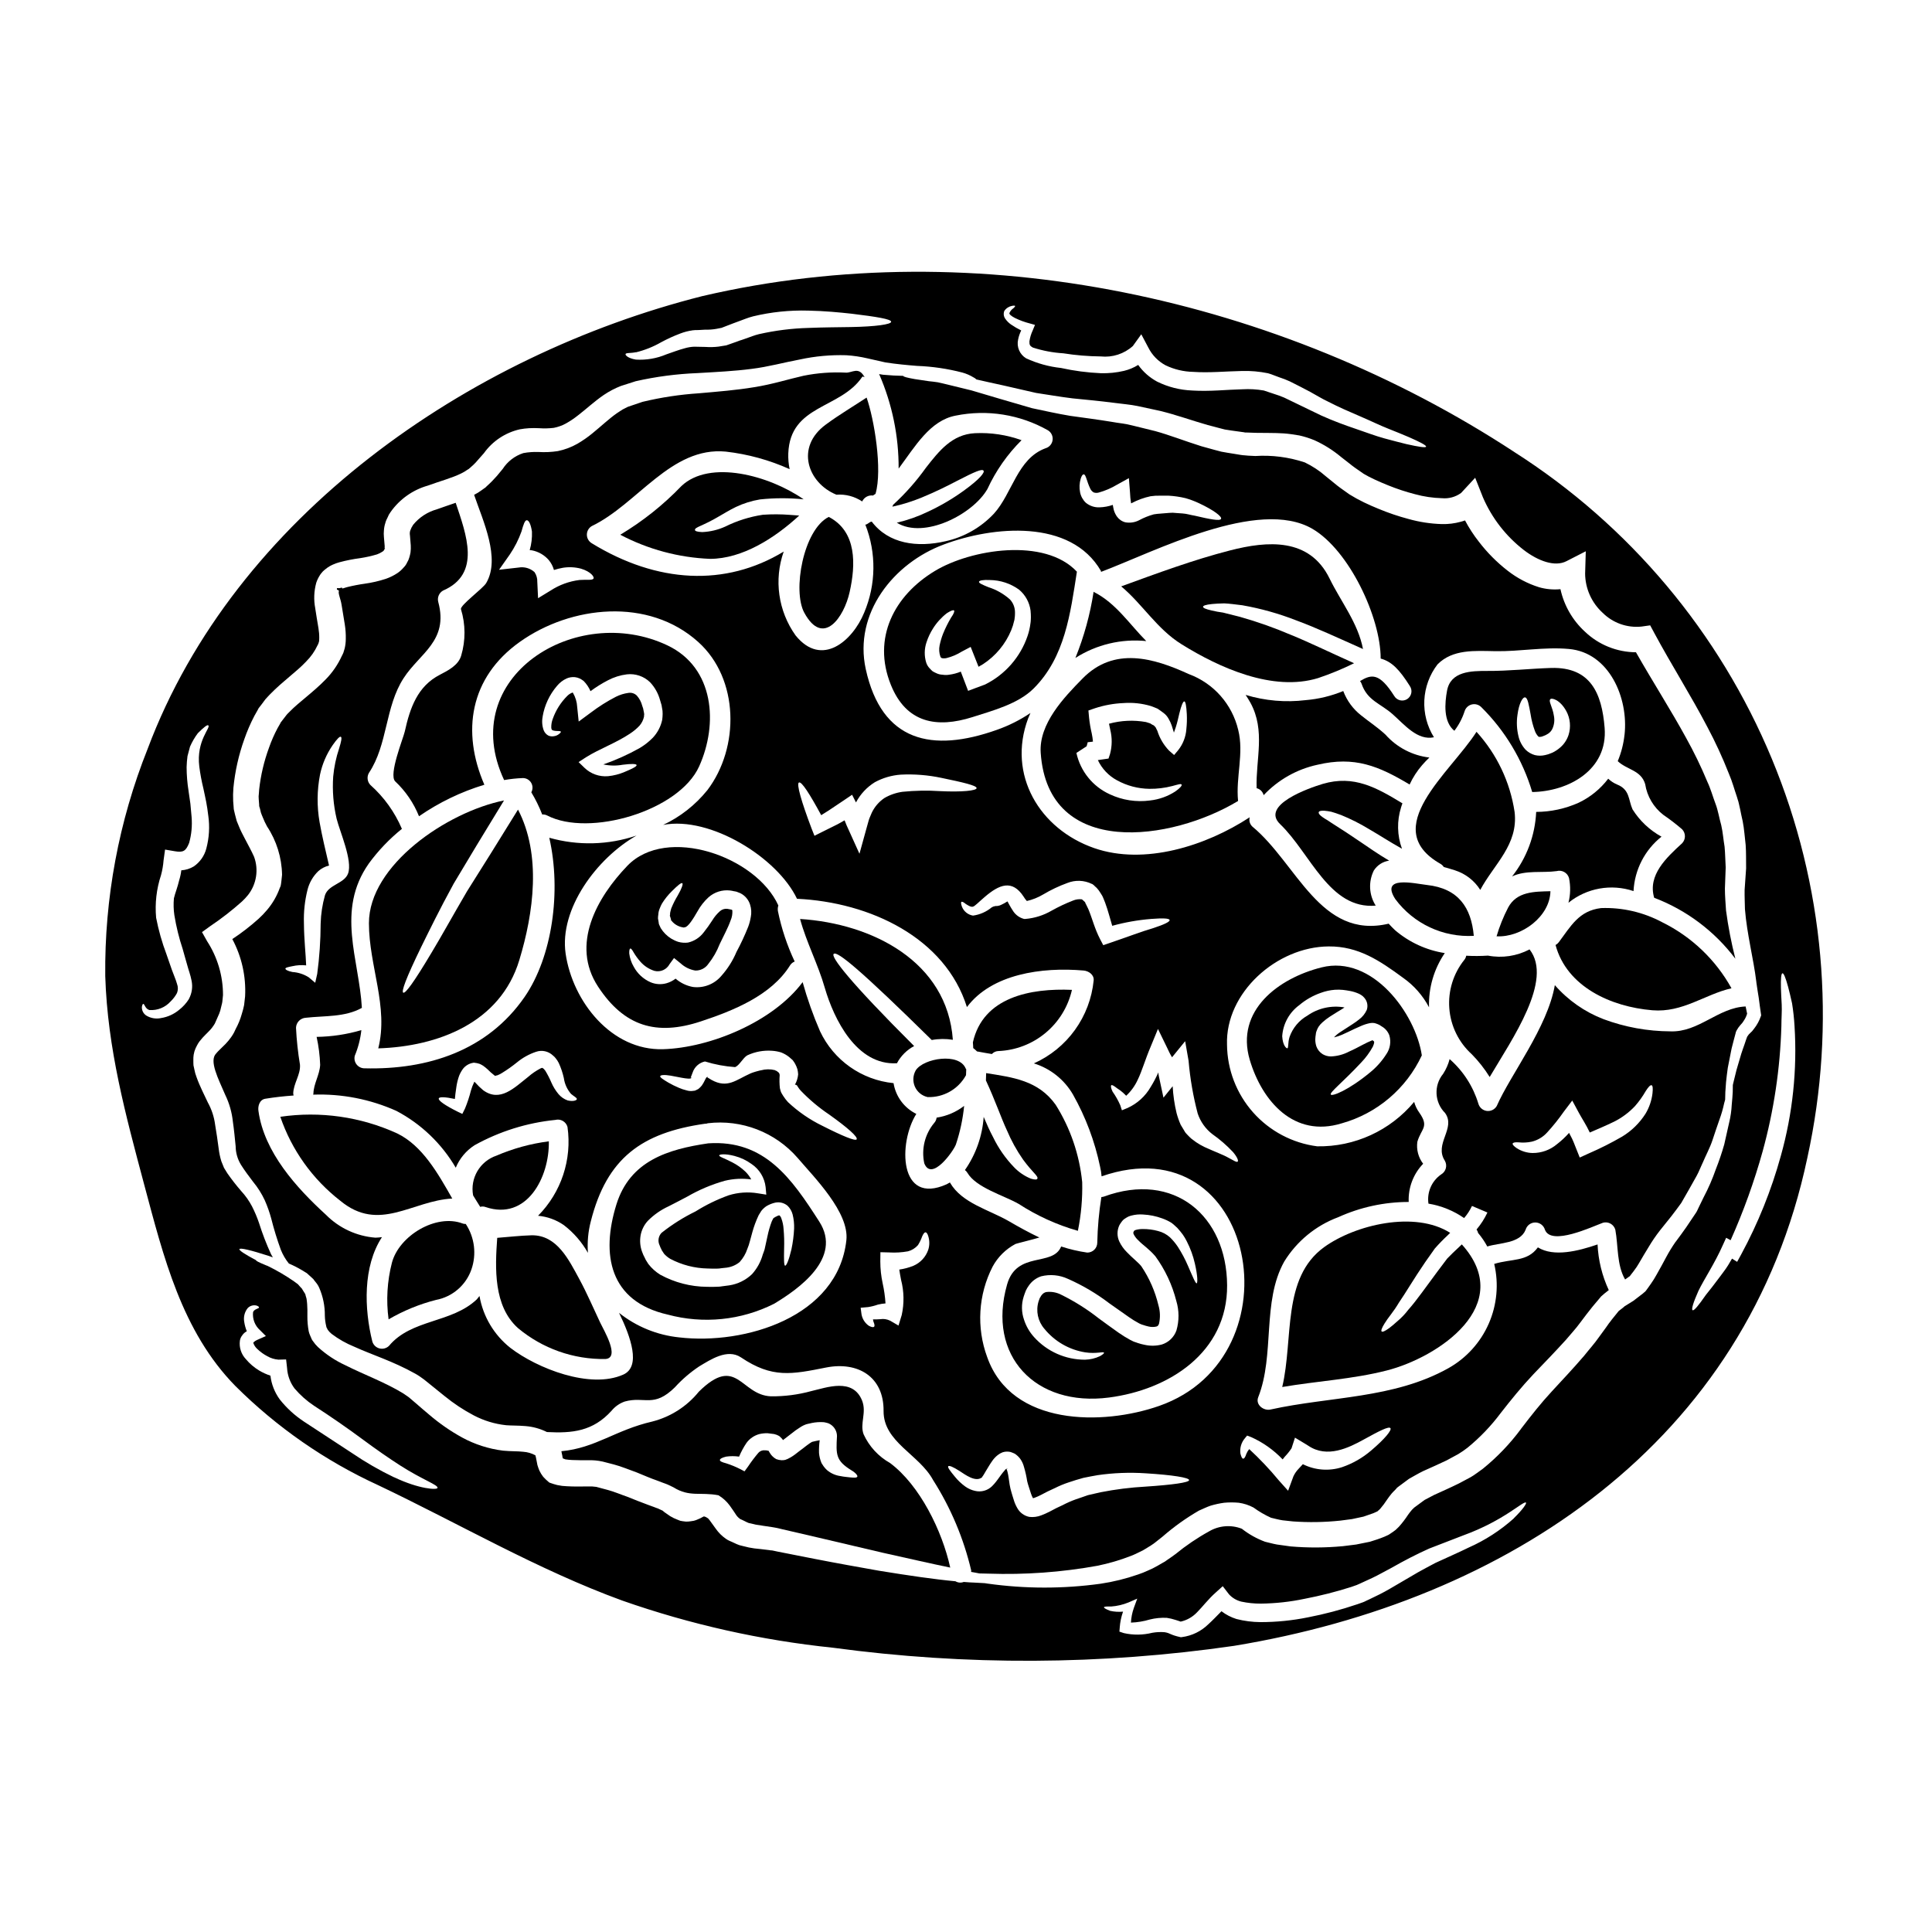 <?xml version="1.0" encoding="UTF-8"?>
<!-- Uploaded to: ICON Repo, www.svgrepo.com, Generator: ICON Repo Mixer Tools -->
<svg fill="#000000" width="800px" height="800px" version="1.1" viewBox="144 144 512 512" xmlns="http://www.w3.org/2000/svg">
 <g>
  <path d="m249.28 444.38c-9.688-4.434-20.453-5.969-30.992-4.418 3.012 8.809 8.539 16.543 15.895 22.25 10.301 8.539 19.016-0.027 29.668-0.586-3.797-6.684-7.906-13.996-14.57-17.246z"/>
  <path d="m321.67 387.92c-0.031 0.027-0.148 0.027-0.148 0.059 0.012-0.059 0.148 0.09 0.148-0.059z"/>
  <path d="m266.61 468.24c-7.086-2.676-16.863 3.266-18.746 10.391-1.262 4.898-1.562 9.996-0.883 15.012 3.934-2.293 8.16-4.027 12.57-5.152 4.344-0.816 7.922-3.891 9.379-8.066 1.406-4.035 0.852-8.496-1.5-12.066-0.277 0.016-0.555-0.023-0.82-0.117z"/>
  <path d="m310.26 373.44c-8.066 8.387-15.098 20.859-7.769 32.023 6.914 10.535 15.453 13.125 27.258 9.211 8.5-2.82 18.629-6.828 23.617-14.836h-0.004c0.293-0.465 0.727-0.824 1.238-1.027-2.012-4.266-3.504-8.758-4.449-13.383-0.074-0.492-0.035-0.996 0.121-1.469-5.894-13.023-29.645-21.293-40.012-10.52zm32.699 13.594v0.004c-0.137 0.875-0.363 1.73-0.676 2.559-0.91 2.293-1.949 4.523-3.117 6.691-0.969 2.305-2.312 4.434-3.977 6.301-1.848 2.215-4.699 3.336-7.562 2.969-1.699-0.312-3.285-1.078-4.59-2.207-0.707 0.547-1.508 0.957-2.363 1.207-1.418 0.41-2.938 0.32-4.293-0.262-1.902-0.836-3.469-2.289-4.445-4.121-0.629-1.074-1.031-2.266-1.18-3.504-0.027-0.824 0.09-1.266 0.297-1.297 0.203-0.027 0.469 0.324 0.855 1l-0.004 0.004c0.527 0.891 1.137 1.727 1.824 2.5 0.992 1.129 2.277 1.961 3.711 2.414 1.59 0.398 3.242-0.344 4.004-1.793l1.18-1.617 1.707 1.383v-0.004c1.09 1.016 2.449 1.691 3.918 1.941 1.383 0.043 2.691-0.621 3.469-1.762 1.262-1.586 2.273-3.352 3.004-5.242 1.055-2.238 2.176-4.238 2.883-6.242 0.379-0.848 0.539-1.777 0.473-2.703-0.027-0.148 0.027 0-0.117-0.117-0.059-0.031-0.09-0.059-0.145-0.09h-0.031l-0.145-0.027h-0.004c-0.309-0.078-0.625-0.137-0.941-0.18-0.688-0.059-1.367 0.164-1.887 0.617-0.809 0.715-1.504 1.547-2.059 2.473-0.707 1.109-1.477 2.18-2.297 3.207-1.02 1.34-2.481 2.277-4.121 2.652-0.855 0.109-1.727 0.047-2.562-0.18-0.668-0.215-1.309-0.512-1.91-0.879-1.117-0.695-2.059-1.641-2.754-2.758-0.148-0.324-0.297-0.648-0.445-0.973v-0.027l-0.086-0.234v-0.148l-0.027-0.176-0.059-0.355-0.117-0.645v-0.004c0-0.344 0.027-0.691 0.086-1.031 0.027-0.578 0.16-1.145 0.395-1.676 0.164-0.438 0.359-0.859 0.586-1.266 0.738-1.191 1.621-2.289 2.621-3.269 1.574-1.574 2.473-2.293 2.754-2.117 0.285 0.176-0.145 1.414-1.207 3.266-0.648 1.062-1.211 2.176-1.68 3.328-0.148 0.324-0.148 0.645-0.266 0.941h0.004c-0.078 0.254-0.109 0.52-0.09 0.785-0.008 0.102-0.027 0.199-0.059 0.297l0.207 0.645 0.086 0.355 0.059 0.145-0.059 0.031c0.059 0.086 0.148 0.145 0.203 0.234l0.004 0.004c0.703 0.844 1.676 1.426 2.754 1.645 0.094 0.035 0.199 0.047 0.301 0.031 0 0 0 0.027 0.055 0.059l0.418-0.09c0.82-0.145 2.059-2.031 3.352-4.293v-0.004c0.75-1.352 1.715-2.574 2.852-3.621 1.559-1.395 3.637-2.059 5.715-1.824 0.367 0.047 0.73 0.113 1.09 0.207l0.266 0.027 0.055 0.031h0.035l0.266 0.059h0.027l0.203 0.086 0.824 0.324h-0.004c1.23 0.621 2.156 1.719 2.562 3.035 0.336 1.062 0.398 2.191 0.18 3.285z"/>
  <path d="m275.56 450.26c-4.394 1.488-7.023 5.977-6.18 10.535 0.617 1 1.234 2.031 1.883 3.035h-0.004c0.477-0.141 0.984-0.121 1.445 0.055 10.891 3.68 16.926-7.871 16.742-17.426l0.004 0.004c-4.785 0.609-9.461 1.891-13.891 3.797z"/>
  <path d="m399.32 274.1c-2.957 2.129-6.109 3.973-9.414 5.512-2.633 1.27-5.398 2.246-8.246 2.914 7.242 4.445 20.191-2.238 24.008-8.918h0.004c2.219-4.824 5.285-9.211 9.051-12.953-3.949-1.422-8.137-2.055-12.332-1.855-6.094 0.297-9.535 4.723-12.988 9.129-2.551 3.574-5.469 6.875-8.711 9.84-0.059 0.172-0.125 0.34-0.207 0.504 2.656-0.57 5.258-1.383 7.769-2.418 4.004-1.645 7.086-3.234 9.418-4.445 4.68-2.414 6.594-3.234 6.977-2.676 0.355 0.449-0.91 2.188-5.328 5.367z"/>
  <path d="m356.03 387.54c1.68 6.211 4.769 12.008 6.539 18.215 2.441 8.391 8.445 20.605 19.07 20.02h0.059l-0.004 0.004c1.031-1.945 2.621-3.535 4.562-4.566-17.367-17.32-22.164-23.723-21.309-24.426 0.945-0.824 7.184 4.328 25.977 22.828 1.848-0.344 3.738-0.359 5.59-0.059-1.457-20.715-21.352-30.809-40.484-32.016z"/>
  <path d="m391.59 441.57c-2.488 2.973-3.465 6.926-2.648 10.715 1.945 4.977 7.769-3.266 8.387-5.004 1.105-3.312 1.836-6.738 2.18-10.215-2.125 1.648-4.641 2.723-7.297 3.121-0.062 0.516-0.277 0.996-0.621 1.383z"/>
  <path d="m400.36 454.79c2.328 3.973 9.656 6.004 13.566 8.238h0.004c4.852 3.152 10.152 5.566 15.719 7.152 0.867-4.238 1.25-8.566 1.145-12.891-0.727-7.293-3.133-14.312-7.031-20.516-4.621-6.473-11.359-7.258-18.426-8.387 0 0.617-0.031 1.266-0.059 1.945 2.5 5.383 3.973 9.801 5.562 13.215v-0.004c1.148 2.723 2.578 5.316 4.269 7.742 2.59 3.543 4.148 4.418 3.793 5.094-0.117 0.266-0.645 0.293-1.734-0.031-1.664-0.684-3.168-1.703-4.414-3-2.285-2.363-4.172-5.074-5.598-8.039-0.852-1.574-1.645-3.387-2.473-5.328h0.004c-0.348 5.062-2.066 9.938-4.973 14.098 0.266 0.188 0.484 0.43 0.645 0.711z"/>
  <path d="m403.18 422.68c1.207 0.234 2.445 0.445 3.68 0.648 0.445-0.492 1.074-0.777 1.734-0.789 4.578-0.188 8.969-1.879 12.488-4.809 3.519-2.93 5.981-6.938 6.996-11.406-10.945-0.473-23.574 1.887-26.254 13.922 0.027 0.5 0.09 0.973 0.09 1.504 0.363 0.277 0.707 0.582 1.027 0.906 0.082-0.004 0.16 0 0.238 0.023z"/>
  <path d="m410.89 484.4c-5.414 18.926 7.535 32.492 26.992 29.961 15.922-2.059 31.434-11.949 31.316-29.758-0.117-18.336-14.008-30.348-32.668-23.488h-0.004c-0.211 0.066-0.426 0.105-0.648 0.117-0.641 3.992-1.004 8.027-1.086 12.07 0.004 0.703-0.277 1.379-0.773 1.875-0.5 0.496-1.176 0.773-1.879 0.773-2.348-0.336-4.664-0.879-6.918-1.617-2.238 5.473-11.77 1.059-14.332 10.066zm27.109 5.004c1.703 1.203 3.445 2.441 5.234 3.68 0.82 0.582 1.676 1.105 2.562 1.574 0.18 0.105 0.363 0.195 0.559 0.266l0.148 0.059h0.004c0.02 0.004 0.043 0.016 0.059 0.031l0.395 0.117c0.449 0.16 0.91 0.289 1.379 0.395 0.688 0.172 1.402 0.18 2.09 0.031 0.395-0.117 0.473-0.207 0.707-0.707l0.004-0.004c0.383-1.641 0.332-3.359-0.152-4.973-0.875-3.668-2.398-7.144-4.5-10.27-0.762-1.004-2.473-2.297-3.856-3.769l-0.004-0.004c-0.824-0.816-1.5-1.77-2-2.82-0.637-1.375-0.629-2.965 0.027-4.328 0.164-0.301 0.355-0.586 0.562-0.852l0.145-0.207 0.266-0.293 0.09-0.09 0.266-0.203v-0.004c0.328-0.227 0.672-0.434 1.027-0.617 0.285-0.121 0.582-0.219 0.887-0.293 0.988-0.258 2.012-0.344 3.027-0.266 1.734 0.086 3.441 0.43 5.066 1.027 0.809 0.285 1.586 0.648 2.324 1.09l0.297 0.203 0.172 0.148 0.121 0.086 0.395 0.355 0.734 0.676v0.004c0.512 0.562 0.992 1.148 1.441 1.762 0.387 0.555 0.73 1.137 1.031 1.742 0.961 1.871 1.684 3.852 2.148 5.902 0.762 3.297 0.762 5.18 0.469 5.238-0.297 0.059-1-1.645-2.293-4.621-0.758-1.77-1.664-3.477-2.711-5.09-0.598-0.895-1.289-1.727-2.062-2.473-0.898-0.809-1.977-1.383-3.148-1.676-1.312-0.359-2.672-0.535-4.035-0.527-0.625-0.008-1.246 0.07-1.852 0.23l-0.355 0.148-0.145 0.145-0.117 0.234c-0.117 0.297-0.086 0.355 0.117 0.789v0.004c0.32 0.574 0.738 1.094 1.234 1.531 1.148 1.203 2.648 2.09 4.387 4.09l0.004-0.004c2.609 3.57 4.504 7.606 5.59 11.891 0.766 2.555 0.777 5.277 0.027 7.836-0.633 1.77-2.059 3.144-3.856 3.707-1.492 0.395-3.055 0.422-4.562 0.086-0.637-0.121-1.27-0.289-1.883-0.5l-0.395-0.145-0.355-0.117-0.266-0.09c-0.324-0.145-0.645-0.297-0.914-0.441l0.004-0.004c-1.066-0.578-2.098-1.215-3.09-1.91-1.855-1.297-3.59-2.59-5.297-3.824v-0.004c-3.062-2.41-6.367-4.488-9.859-6.211-1.246-0.66-2.668-0.918-4.062-0.734-0.434 0.109-0.816 0.355-1.09 0.703-0.117 0.031-0.395 0.617-0.617 0.945 0 0.059-0.203 0.559-0.293 0.824-0.77 2.516-0.191 5.25 1.527 7.242 2.723 3.359 6.59 5.59 10.863 6.266 2.973 0.445 4.824-0.293 4.945 0.09 0.059 0.176-0.293 0.469-1.059 0.914h-0.004c-1.242 0.59-2.598 0.91-3.973 0.941-5.141 0.008-10.039-2.164-13.48-5.977-1.215-1.34-2.129-2.926-2.68-4.648-0.68-1.961-0.711-4.086-0.09-6.066 0.207-0.559 0.27-0.883 0.59-1.648 0.223-0.465 0.484-0.906 0.789-1.32 0.793-1.148 1.941-2.008 3.266-2.445 2.371-0.59 4.871-0.352 7.086 0.676 3.906 1.723 7.594 3.902 10.988 6.496z"/>
  <path d="m386.7 427.62c-0.773 1.332-0.863 2.953-0.242 4.363 0.625 1.41 1.883 2.434 3.391 2.758 4.164 0.133 8.059-2.07 10.094-5.707 0.031-0.031 0.059-0.059 0.059-0.09 0.031-0.527 0.059-1.059 0.059-1.574-0.027-0.059-0.117-0.113-0.145-0.203-1.734-4.285-11.152-2.727-13.215 0.453z"/>
  <path d="m410.75 533.2c0.059 0.086 0.297 0.145 0.23 0.027l-0.172-0.059h0.004c-0.016 0.02-0.039 0.031-0.062 0.031z"/>
  <path d="m551.55 474.57c-2.82 3.887-6.914 2.945-11.566 4.383 1.246 5.305 0.73 10.867-1.461 15.852-2.191 4.984-5.945 9.125-10.695 11.789-14.539 8.125-31.316 7.445-47.148 10.949-1.77 0.395-4.035-1.238-3.238-3.266 4.445-11.277 0.941-25.285 6.887-35.941 3.332-5.41 8.375-9.555 14.332-11.773 5.859-2.656 12.223-4.031 18.66-4.031-0.164-3.758 1.219-7.418 3.828-10.125-1.273-1.656-1.828-3.758-1.535-5.828 1.035-3.543 3.207-3.914 0.504-7.738-0.617-0.855-1.074-1.812-1.352-2.828-6.34 7.617-15.789 11.945-25.695 11.773-6.562-0.848-12.598-4.043-16.988-8.992-4.391-4.949-6.848-11.316-6.91-17.934-0.473-13.777 13.184-25.977 26.961-26.047 7.871-0.059 13.508 3.766 19.715 8.328 2.871 2.023 5.219 4.695 6.859 7.801-0.164-5.109 1.297-10.141 4.176-14.363-4.852-0.758-9.398-2.844-13.137-6.027-0.562-0.531-1.148-1.117-1.738-1.766-18.16 4.269-24.281-15.953-36.113-25.727-0.676-0.629-0.949-1.578-0.711-2.473-11.594 7.598-27.898 12.777-41.176 8.184-14.512-5.031-23.137-19.457-17.543-34.379 0.203-0.5 0.414-0.941 0.617-1.445l0.004 0.004c-2.769 1.863-5.766 3.367-8.918 4.473-17.16 6.094-30.496 3.207-34.734-16.098-3.234-14.777 7.356-28.078 20.664-33.023 13.035-4.887 33.641-6.887 41.68 7.035 0.055 0.086-0.062 0.176-0.031 0.234 14.168-5.328 41.723-19.781 56.074-11.414 9.711 5.68 18.07 23.43 18.07 34.348v0.027c2.945 0.789 4.977 2.918 7.711 7.242l-0.004 0.004c0.391 0.547 0.539 1.227 0.41 1.887-0.129 0.656-0.52 1.234-1.082 1.598-0.562 0.359-1.25 0.477-1.902 0.32-0.652-0.16-1.211-0.574-1.547-1.156-3.938-6.18-6.004-5.769-9.055-3.938h0.004c0.164 0.207 0.297 0.434 0.395 0.68 1.527 4.535 5.004 5.211 8.297 8.152 3.148 2.797 6.539 6.981 10.891 6.066v-0.004c-1.828-2.93-2.715-6.352-2.547-9.801 0.172-3.449 1.387-6.769 3.492-9.508 4.031-4.09 9.945-3.59 15.277-3.504 6.562 0.117 12.949-1.18 19.543-0.586 10.684 0.941 15.836 12.988 14.746 22.75h-0.008c-0.258 2.402-0.863 4.75-1.793 6.981 2.445 2.32 6.184 2.363 7.273 6.094v-0.004c0.504 3.238 2.231 6.156 4.824 8.152 1.719 1.172 3.371 2.441 4.945 3.797 1.016 1.039 1.016 2.699 0 3.738-4.148 3.797-9.152 8.418-7.387 14.426 8.547 3.254 16.008 8.855 21.516 16.156-1.07-4.207-1.898-8.473-2.473-12.777-0.113-1.883-0.297-3.824-0.297-5.797 0.059-1.855 0.117-3.707 0.207-5.621-0.117-1.828-0.117-3.648-0.297-5.512-0.324-1.855-0.441-3.769-0.883-5.684-0.531-1.824-0.855-3.973-1.5-5.621-0.734-1.941-1.328-4.121-2.207-5.945l0.004 0.004c-1.652-3.973-3.531-7.844-5.625-11.598-3.973-7.269-8.711-14.656-13.273-22.664-5.047-0.027-9.895-1.984-13.539-5.477-3.262-2.992-5.519-6.918-6.473-11.242-1.922 0.188-3.859 0.008-5.711-0.531-2.996-0.945-5.793-2.422-8.266-4.356-2.875-2.231-5.449-4.82-7.656-7.711-1.387-1.762-2.609-3.644-3.656-5.625-0.367 0.141-0.742 0.258-1.125 0.355-1.637 0.453-3.332 0.66-5.027 0.617-2.988-0.09-5.957-0.543-8.832-1.355-2.719-0.719-5.383-1.625-7.977-2.707-1.293-0.523-2.559-1.086-3.797-1.68-1.324-0.637-2.609-1.344-3.856-2.117-1.062-0.789-2.09-1.441-3.18-2.293-1.031-0.855-2.09-1.676-3.121-2.531v-0.004c-1.672-1.461-3.531-2.688-5.535-3.652-4.223-1.406-8.68-1.988-13.125-1.703l-1.855-0.09-0.941-0.086-0.441-0.031-0.648-0.086c-1.145-0.176-2.293-0.395-3.445-0.559l-1.676-0.297-1.793-0.473-3.504-0.969c-4.328-1.355-8.535-3.004-12.203-4.004-2.031-0.5-4.031-1-5.977-1.473-1.945-0.531-3.797-0.648-5.652-1-3.617-0.59-7.414-1.09-10.918-1.574-3.543-0.59-6.887-1.355-10.125-2.031-3.062-0.887-5.902-1.707-8.594-2.504-2.688-0.797-5.184-1.531-7.449-2.207-2.293-0.559-4.383-1.059-6.266-1.531-0.945-0.203-1.828-0.469-2.652-0.617-0.828-0.148-1.645-0.203-2.383-0.293-1.473-0.234-2.754-0.414-3.738-0.559-1.969-0.355-3.035-0.617-3.062-0.855-1.645-0.031-3.414-0.117-5.324-0.297l-1.09-0.176 0.004 0.004c0.035 0.035 0.066 0.074 0.09 0.117 3.414 7.867 5.156 16.355 5.117 24.93 4.418-5.949 8.332-12.746 15.102-14.039 8.355-1.695 17.043-0.312 24.461 3.887 0.891 0.539 1.379 1.559 1.238 2.594-0.137 1.035-0.879 1.891-1.887 2.172-7.477 2.754-8.773 11.949-13.656 17.32-3.43 3.66-7.879 6.203-12.777 7.301-7.594 1.762-15.152 0.703-19.602-5.18h-0.027c-0.531 0-1.09 0.789-1.68 0.789v-0.004c2.953 7.512 2.848 15.875-0.293 23.309-3.062 7.508-11.246 14.656-18.188 6.066-4.606-6.453-5.781-14.746-3.148-22.223-15.457 9.379-33.562 8.41-50.879-2.215-0.797-0.48-1.285-1.34-1.285-2.269 0-0.926 0.488-1.789 1.285-2.266 12.184-5.856 21.016-21.133 35.527-19.746h-0.004c5.848 0.664 11.559 2.234 16.926 4.648-0.289-1.375-0.406-2.777-0.355-4.18 0.5-12.949 13.746-11.684 19.574-20.246 0.172-0.27 0.395 0.027 0.645 0.059-1.574-2.945-3.266-1.121-4.977-1.207l0.004-0.004c-3.746-0.191-7.504 0.086-11.184 0.824-4.062 0.914-8.242 2.266-13.07 3.031-4.723 0.789-9.68 1.18-14.684 1.621-5.031 0.328-10.023 1.086-14.922 2.262-1.301 0.445-2.59 0.887-3.918 1.328l-1.383 0.707c-0.5 0.293-1 0.676-1.531 1-2.062 1.441-4.094 3.387-6.481 5.324h0.004c-1.25 1.023-2.574 1.945-3.973 2.758-1.613 0.914-3.359 1.57-5.18 1.941-1.703 0.262-3.43 0.34-5.148 0.234-0.707-0.027-1.387 0-1.891 0.031h0.004c-0.711 0.043-1.418 0.133-2.117 0.266-2.238 0.73-4.16 2.203-5.445 4.18l-1.527 1.848c-0.617 0.648-1.355 1.504-1.914 2.004l-0.883 0.824-0.203 0.207-0.207 0.172-0.086 0.031-0.148 0.117-0.617 0.441-0.004 0.004c-0.629 0.469-1.297 0.883-2 1.234 2.328 6.856 7.062 16.809 3.207 23.371-0.828 1.441-6.981 5.902-6.691 6.941l0.004 0.004c1.223 3.996 1.246 8.266 0.059 12.273-0.734 2.59-3.504 3.973-5.652 5.09-5.949 3.062-7.918 8.801-9.301 15.043-0.441 1.914-4.297 11.359-2.562 13.188 2.762 2.59 4.926 5.754 6.332 9.27 5.305-3.668 11.148-6.484 17.32-8.355-6.062-13.98-3.938-28.375 9.391-37.852 13.535-9.629 34.082-11.891 47.297 0.027 10.832 9.746 11.02 27.945 2.387 39.293l-0.004-0.004c-3.152 3.906-7.148 7.043-11.688 9.184 12.449-2.414 30.309 8.684 35.469 19.574 19.426 0.914 39.293 10.359 45.031 28.699 6.566-8.77 19.84-10.656 30.938-9.684 1.324 0.117 2.82 1.117 2.648 2.648-0.473 4.731-2.188 9.254-4.969 13.109-2.781 3.856-6.531 6.906-10.871 8.852 4.375 1.352 8.074 4.301 10.367 8.266 3.363 5.969 5.785 12.418 7.18 19.129 0.199 0.832 0.328 1.68 0.395 2.535 40.934-14.188 52.598 47.766 15.273 60.836-14.957 5.242-39.117 5.414-45.586-12.922l-0.004-0.004c-2.894-7.844-2.371-16.543 1.438-23.984 1.387-2.559 3.496-4.644 6.066-6.004 0.234-0.117 4.383-1.121 6.328-1.707-2.754-1.297-5.449-2.793-8.184-4.383-5.238-3.004-12.332-4.723-15.484-10.129 0.004-0.031-0.004-0.062-0.027-0.086-0.293 0.18-0.598 0.348-0.906 0.5-12.691 5.68-12.809-11.066-8.012-18.66-3.215-1.578-5.465-4.617-6.035-8.152-8.461-0.836-15.859-6.059-19.48-13.75-1.836-4.227-3.375-8.578-4.613-13.016-7.797 10.477-24.457 17.395-37 17.773-13.656 0.395-23.957-12.625-25.812-25.34-1.707-11.809 8.211-25.254 18.805-31.289l0.004 0.004c-7.477 2.531-15.543 2.738-23.137 0.586 3.238 14.219 0.789 31.555-6.535 42.18-9.82 14.215-25.625 19.352-42.438 18.922-0.828 0-1.605-0.387-2.109-1.043-0.504-0.656-0.668-1.512-0.453-2.309 0.898-2.164 1.484-4.445 1.734-6.769-3.852 1.133-7.84 1.734-11.859 1.793 0.535 2.441 0.852 4.922 0.941 7.418-0.145 2.676-1.734 5.004-1.789 7.594 0 0.117-0.062 0.176-0.062 0.297 7.578-0.273 15.117 1.199 22.039 4.297 6.555 3.453 12.008 8.672 15.746 15.066 1.02-2.457 2.762-4.539 5.004-5.973 6.594-3.656 13.863-5.934 21.367-6.691 1.402-0.371 2.844 0.453 3.238 1.852 1.234 8.637-1.656 17.352-7.801 23.547 2.453 0.219 4.805 1.07 6.828 2.473 2.606 1.996 4.777 4.5 6.391 7.359-0.207-2.809 0.051-5.633 0.762-8.359 4.238-16.746 13.48-23.484 30.309-25.871 0.098-0.016 0.195-0.016 0.293 0 0.145-0.027 0.234-0.086 0.395-0.117v-0.004c8.969-1.074 17.887 2.367 23.809 9.184 4.418 5.18 13.719 14.453 12.922 21.809-2.238 20.398-26.93 27.789-44.297 25.758h0.004c-5.832-0.594-11.371-2.852-15.953-6.504 3.121 6.387 5.883 14.246 1.117 16.367-8.77 3.914-22.828-1.648-29.914-7.086-4.328-3.422-7.238-8.312-8.184-13.746-0.219 0.305-0.457 0.602-0.707 0.883-6.691 6.359-17.32 5.184-23.281 12.336-0.672 0.652-1.641 0.906-2.547 0.664-0.902-0.242-1.617-0.945-1.871-1.848-2.144-8.625-2.531-19.867 2.562-27.641v0.004c-0.574 0.078-1.156 0.125-1.734 0.145-4.953-0.383-9.605-2.531-13.102-6.062-7.828-7.152-16.395-16.602-17.898-27.52-0.199-1.297 0.297-3.004 1.828-3.238 2.414-0.395 4.918-0.676 7.477-0.855h0.004c-0.051-0.172-0.078-0.348-0.094-0.527 0.059-2.648 1.969-5.004 1.793-7.594h0.004c-0.543-3.254-0.898-6.539-1.059-9.84 0.055-1.438 1.207-2.594 2.648-2.648 5.004-0.559 10.332-0.117 14.809-2.617-0.707-12.805-6.918-25.785 1.824-38.234h-0.004c2.519-3.441 5.477-6.543 8.801-9.215 0-0.027-0.031-0.027-0.031-0.027-1.887-4.426-4.731-8.383-8.324-11.586-0.836-0.859-0.996-2.172-0.395-3.207 5.008-7.508 4.242-17.484 9.188-25.105 4.266-6.625 11.977-9.859 9.184-20.191-0.312-1.164 0.195-2.394 1.234-3.004 10.273-4.418 6.148-14.98 3.387-23.281-1.734 0.617-3.445 1.148-5.004 1.734-2.461 0.684-4.652 2.113-6.269 4.094-0.332 0.488-0.598 1.02-0.789 1.574-0.113 0.402-0.133 0.828-0.059 1.238l0.207 2.59h0.004c0.035 0.637 0.016 1.277-0.062 1.91-0.078 0.461-0.188 0.91-0.324 1.355l-0.23 0.648-0.148 0.293-0.297 0.559-0.027 0.09-0.297 0.469-0.176 0.234-0.355 0.395c-0.449 0.523-0.961 0.988-1.527 1.387-0.977 0.656-2.035 1.188-3.148 1.574-1.832 0.598-3.711 1.031-5.621 1.297-1.574 0.219-3.137 0.523-4.68 0.91-0.293 0.117-0.707 0.176-0.883 0.27l-0.355 0.086c0-0.031-0.09-0.117-0.09-0.176 0.09-0.176-0.527 0.09-0.645 0.09h-0.703v0.352c0 0.09 0.559 0.176 0.527 0.395-0.266 0.617 0.473 2.121 0.707 3.652 0.266 1.734 0.559 3.473 0.852 5.207v-0.004c0.203 1.277 0.293 2.566 0.266 3.859-0.004 0.844-0.102 1.684-0.293 2.504l-0.234 0.762-0.117 0.395-0.055 0.117-0.09 0.203-0.234 0.473h-0.008c-1.059 2.34-2.523 4.473-4.328 6.301-3.328 3.418-7.039 5.977-9.445 8.445-0.293 0.328-0.586 0.531-0.91 0.945l-0.973 1.262-0.473 0.617-0.117 0.148-0.117 0.266-0.676 1.18-0.004 0.004c-0.898 1.684-1.664 3.434-2.293 5.238-1.305 3.555-2.176 7.254-2.59 11.02l-0.09 1.207-0.055 0.617 0.027 0.734 0.117 1.5v0.297l0.027 0.145 0.176 0.559 0.27 1.117c0.117 0.395 0.324 0.789 0.469 1.18v0.004c0.328 0.84 0.711 1.656 1.148 2.445 2.516 3.801 3.894 8.246 3.977 12.805l-0.148 1.414-0.086 0.703-0.031 0.176v0.09l-0.117 0.617-0.027 0.059-0.176 0.395-0.004 0.004c-0.77 2.16-1.926 4.16-3.414 5.902-0.684 0.812-1.422 1.582-2.207 2.297-2.188 1.969-4.516 3.769-6.973 5.387 2.492 4.66 3.664 9.91 3.387 15.188l-0.266 2.328c-0.164 0.797-0.371 1.586-0.617 2.359-0.387 1.383-0.934 2.715-1.621 3.973l-0.414 0.887c-0.227 0.426-0.48 0.84-0.762 1.234-0.453 0.645-0.957 1.254-1.5 1.824-1.031 1.062-1.969 1.859-2.504 2.535-1.914 1.941 0.59 6.691 2.414 10.945 1.086 2.238 1.773 4.648 2.031 7.121 0.324 2.234 0.531 4.477 0.734 6.504 0.016 1.738 0.504 3.438 1.414 4.922 0.945 1.5 2.062 3 3.207 4.504v-0.004c1.234 1.492 2.269 3.133 3.09 4.887 0.703 1.59 1.285 3.234 1.734 4.914 0.703 2.789 1.547 5.539 2.535 8.238 0.523 1.305 1.238 2.527 2.117 3.621 1.195 0.512 2.359 1.102 3.477 1.77 0.395 0.266 0.855 0.531 1.289 0.789 0.418 0.395 0.855 0.762 1.301 1.18l0.32 0.297c0.09 0.086 0.031 0 0.234 0.266l0.09 0.145 0.473 0.59v-0.004c0.363 0.434 0.66 0.918 0.883 1.441 0.996 2.305 1.496 4.789 1.473 7.301 0.02 0.992 0.152 1.98 0.391 2.945 0.027 0.266 0.145 0.324 0.203 0.5l0.117 0.203 0.027 0.117 0.031 0.031h0.004c0.293 0.41 0.641 0.773 1.031 1.086 1.836 1.387 3.844 2.523 5.977 3.387 4.766 2.176 10.301 3.856 16.137 7.125 0.395 0.203 0.734 0.441 1.117 0.676 0.414 0.297 0.59 0.395 1.207 0.855l1.828 1.473c1.203 0.969 2.441 1.969 3.68 2.973v-0.004c2.387 1.949 4.957 3.652 7.68 5.09 2.676 1.41 5.59 2.301 8.598 2.621 1.297 0.117 3.148 0.059 5.207 0.234v0.004c1.957 0.16 3.867 0.695 5.625 1.574 6.769 0.355 12.203-0.203 17.129-5.652 0.918-1.121 2.129-1.965 3.5-2.441 5.301-1.473 7.656 1.793 13.309-3.797h-0.004c1.906-2.094 4.062-3.941 6.418-5.512 2.973-1.766 7.445-4.797 11.062-2.387 8.301 5.594 13.426 4.504 22.609 2.68 8.328-1.621 15.277 2.383 15.188 11.535-0.062 8.242 9.445 11.477 13.125 18.305l0.004 0.004c4.68 7.356 8.09 15.445 10.09 23.93 0.031 0.117-0.027 0.234-0.027 0.395 0.441 0.059 0.883 0.145 1.297 0.234 0.324 0.059 0.617 0.113 0.914 0.176 0.762 0.027 1.574 0.055 2.414 0.055h-0.004c9.664 0.332 19.332-0.367 28.848-2.086 3.039-0.617 6.023-1.496 8.914-2.621 0.734-0.266 1.445-0.645 2.148-0.973 0.727-0.324 1.426-0.707 2.09-1.145l1-0.617 0.445-0.297 0.555-0.395c0.68-0.559 1.445-1.117 2.117-1.676 2.981-2.598 6.207-4.906 9.629-6.887 1.062-0.445 2.062-0.973 3.148-1.328 1.16-0.34 2.344-0.598 3.543-0.762 1.293-0.121 2.594-0.121 3.891 0 1.355 0.191 2.672 0.621 3.883 1.262 1.453 1.062 3.012 1.969 4.652 2.711 1 0.234 2.086 0.531 3.059 0.676 0.914 0.09 1.824 0.203 2.754 0.297 4.172 0.297 8.355 0.227 12.516-0.207l3.148-0.414 3.031-0.648 2.621-0.914 0.789-0.352 0.355-0.176 0.09-0.117h-0.004c0.059-0.059 0.129-0.109 0.203-0.145l0.395-0.395c0.641-0.746 1.23-1.535 1.77-2.363 0.324-0.5 0.789-1.09 1.234-1.648 0.246-0.289 0.508-0.562 0.785-0.82l0.395-0.414 0.18-0.227 0.086-0.09 0.297-0.234 2.856-2.117c1.207-0.676 2.504-1.441 3.707-2.031 2.269-1 4.449-2.004 6.269-2.859l3.094-1.676h-0.004c0.859-0.516 1.684-1.086 2.473-1.703 3.285-2.688 6.234-5.766 8.773-9.168 2.707-3.473 5.621-7.066 8.684-10.301 3.004-3.121 5.902-6.125 8.598-9.098 1.262-1.531 2.648-2.973 3.766-4.531 0.59-0.789 1.18-1.531 1.734-2.297l0.883-1.117 0.414-0.531 0.234-0.293 0.469-0.562 1.855-2.203c0.621-0.559 1.301-1.121 2.004-1.648h-0.004c-1.77-3.801-2.781-7.91-2.969-12.102-5.094 1.75-11.598 3.398-15.809 0.781zm-121.15-203.71c0.234-0.762 0.5-1.145 0.789-1.145 0.586-0.059 0.789 1.855 1.762 3.824 0.195 0.414 0.516 0.75 0.914 0.969 0.418 0.137 0.871 0.148 1.297 0.031 1.727-0.48 3.379-1.191 4.91-2.117l3.094-1.707 0.297 3.793c0.031 0.965 0.129 1.93 0.289 2.883 0.062-0.027 0.09-0.027 0.148-0.059h0.004c1.574-0.836 3.258-1.449 5-1.82 0.859-0.129 1.727-0.18 2.594-0.152h2.176c1.508 0.082 3.008 0.301 4.477 0.652 1.215 0.344 2.398 0.785 3.543 1.32 4.035 1.887 6.152 3.562 5.902 4.152-0.234 0.676-2.973 0.117-7.008-0.828-1-0.145-2.121-0.527-3.207-0.586-0.559-0.031-1.121-0.09-1.676-0.117-0.613-0.086-1.234-0.098-1.852-0.031l-2.18 0.176v0.004c-0.641 0.031-1.281 0.102-1.914 0.207-1.359 0.375-2.672 0.902-3.914 1.574-1.125 0.574-2.41 0.762-3.652 0.527-0.906-0.242-1.699-0.801-2.234-1.574-0.348-0.516-0.613-1.082-0.789-1.68-0.117-0.5-0.207-0.941-0.266-1.355h0.004c-1.125 0.391-2.301 0.609-3.492 0.648-1.336 0.066-2.652-0.375-3.68-1.234-0.773-0.742-1.297-1.703-1.504-2.754-0.242-1.199-0.184-2.434 0.168-3.602zm-132.83 26.844c-2.731 0.34-5.348 1.297-7.652 2.797l-3.324 2.027-0.203-4.293h-0.004c0.047-0.934-0.215-1.852-0.738-2.621-1.145-1.027-2.695-1.473-4.211-1.207l-5.18 0.586 2.856-4.062v0.004c1.281-1.895 2.32-3.941 3.09-6.094 0.504-1.824 0.887-3 1.418-2.973s1.059 1.059 1.355 3.031h-0.004c0.066 1.648-0.133 3.301-0.59 4.887 0.199 0.008 0.395 0.027 0.59 0.059 1.727 0.34 3.289 1.238 4.445 2.562 0.645 0.773 1.117 1.68 1.383 2.648 0.773-0.246 1.562-0.441 2.363-0.586 1.598-0.258 3.231-0.18 4.797 0.234 2.644 0.789 3.59 2.207 3.324 2.621-0.305 0.527-1.715 0.23-3.715 0.379zm95.539 55.953c-3.305-0.215-6.621-0.156-9.918 0.176-1.691 0.23-3.32 0.789-4.797 1.645-1.445 0.973-2.606 2.316-3.359 3.887-0.266 0.707-0.617 1.328-0.824 2.062-0.203 0.734-0.414 1.5-0.617 2.207l-1.828 6.621-2.941-6.504c-0.355-0.707-0.617-1.387-0.918-2.152-0.027-0.055-0.055-0.145-0.086-0.203-0.617 0.355-1.266 0.734-1.887 1.059-1.5 0.766-2.941 1.473-4.266 2.121l-1.828 0.914-0.762-1.914c-2.707-7.152-4.062-11.863-3.352-12.203 0.707-0.34 2.883 3.09 5.902 8.66 0.645-0.395 1.297-0.824 2.004-1.262 1.324-0.887 2.754-1.828 4.176-2.797l2.004-1.355 1.027 2.031h0.004c1.164-2.199 2.891-4.051 5.008-5.359 2.109-1.145 4.438-1.824 6.828-2 3.621-0.184 7.254 0.105 10.801 0.855 5.824 1.203 9.328 2.031 9.328 2.707 0 0.68-3.781 1.09-9.699 0.805zm43.266 40.828-0.824-1.574c-1.5-2.887-2.062-5.445-3.121-7.973l-0.414-0.855-0.203-0.414c-0.059-0.117-0.086-0.145-0.117-0.203-0.117-0.148 0.031-0.203-0.234-0.473l-0.441-0.395-0.203-0.176-0.117-0.086-0.004-0.004c-0.789-0.094-1.594 0.016-2.324 0.324-1.957 0.758-3.852 1.652-5.68 2.676-2.129 1.242-4.504 1.996-6.957 2.199h-0.27l-0.176-0.031c-1.094-0.305-2.051-0.98-2.707-1.91-0.438-0.645-0.762-1.203-1.027-1.676-0.266-0.473-0.414-0.734-0.562-1.031v-0.004c-0.559 0.355-1.137 0.672-1.734 0.945-0.234 0.113-0.484 0.191-0.738 0.234l-0.172 0.031-0.395 0.027c-0.098-0.02-0.203-0.008-0.297 0.031-0.301 0.047-0.594 0.156-0.852 0.324-1.414 1.172-3.129 1.926-4.949 2.176-1.34-0.215-2.465-1.129-2.945-2.398-0.234-0.707-0.297-1.117-0.117-1.234 0.176-0.117 0.559 0.059 1.117 0.527 0.5 0.328 1.383 0.914 1.941 0.734 0.559-0.176 1.473-1.18 3.062-2.531 3.891-3.356 7.328-4.766 10.359-0.117h-0.004c0.246 0.414 0.531 0.797 0.855 1.148 1.523-0.348 2.984-0.934 4.328-1.734 2.031-1.207 4.168-2.227 6.391-3.035 2.102-0.844 4.465-0.758 6.5 0.238l0.117 0.031c0.027 0.027 0.395 0.293 0.395 0.293l0.324 0.324 0.441 0.395h0.004c0.391 0.422 0.738 0.887 1.031 1.383 0.168 0.246 0.328 0.5 0.473 0.766l0.266 0.586 0.473 1.18c0.82 2.203 1.355 4.445 1.883 6.148h-0.004c3.387-0.934 6.856-1.543 10.359-1.824 3.004-0.234 4.766-0.176 4.856 0.293s-1.5 1.207-4.356 2.148c-2.887 0.828-6.797 2.328-11.477 3.918zm35.613 57.363c-0.266 0.234-1.059-0.297-2.441-1.031-1.355-0.789-3.473-1.531-6.297-2.824-0.789-0.375-1.547-0.809-2.266-1.297-0.395-0.297-0.828-0.617-1.266-0.941-0.355-0.297-0.617-0.59-0.941-0.914l-0.441-0.469-0.176-0.207h-0.004c-0.027-0.051-0.055-0.098-0.09-0.145l-0.117-0.176-0.203-0.355c-0.266-0.441-0.559-0.914-0.855-1.414-0.441-1-0.805-2.035-1.086-3.09-0.562-2.336-0.91-4.723-1.035-7.125l-2.441 3.035-1.18-5.512v0.004c-0.094-0.391-0.152-0.785-0.18-1.184-0.582 1.336-1.262 2.625-2.031 3.859-1.406 2.449-3.547 4.394-6.117 5.559l-1.504 0.617-0.441-1.355v0.004c-0.551-1.262-1.234-2.465-2.031-3.59-0.469-0.973-0.531-1.574-0.324-1.707 0.207-0.133 0.734 0.203 1.574 0.855v-0.004c0.535 0.328 1.035 0.703 1.5 1.121 0.266 0.266 0.559 0.5 0.855 0.828v-0.004c1.289-1.195 2.328-2.637 3.059-4.238 1.148-2.363 1.969-5.328 3.418-8.742l1.945-4.723 2.41 4.949c0.207 0.441 0.414 0.855 0.617 1.297s0.473 0.855 0.707 1.262l3.473-4.266 0.914 5.238-0.004-0.004c0.402 4.703 1.211 9.359 2.41 13.922 0.723 2.172 2.074 4.078 3.887 5.477 1.973 1.383 3.801 2.965 5.449 4.723 1.195 1.387 1.523 2.387 1.254 2.562zm-177.54-16.215c-0.949-0.336-1.789-0.914-2.438-1.684-0.77-0.926-1.406-1.953-1.887-3.059-0.457-1.086-1-2.141-1.617-3.148-0.117-0.168-0.25-0.324-0.395-0.473-0.137-0.125-0.297-0.227-0.473-0.293-0.027 0.059 0.086-0.027-0.352 0.145-1.195 0.617-2.312 1.379-3.324 2.269-3.68 2.887-7.445 6.828-11.953 3.504v-0.004c-0.723-0.605-1.402-1.262-2.027-1.969-0.082-0.094-0.172-0.18-0.27-0.262-0.031 0.059-0.031 0.086-0.059 0.145-0.352 0.711-0.637 1.449-0.852 2.211-0.41 1.625-0.934 3.219-1.574 4.769l-0.703 1.414-1.18-0.559c-3.418-1.707-5.238-2.977-5.062-3.543 0.145-0.473 1.762-0.395 4.266 0.145 0.086-0.883 0.203-2 0.395-3.148h-0.004c0.145-1.023 0.391-2.027 0.738-3 0.266-0.66 0.609-1.281 1.031-1.855 0.656-0.832 1.602-1.395 2.648-1.574l0.176-0.031h0.117c0.492 0.043 0.973 0.145 1.441 0.297 0.328 0.141 0.641 0.309 0.941 0.5 0.434 0.305 0.844 0.641 1.234 1 0.492 0.508 1.02 0.98 1.574 1.41 0.176 0.09 0.324 0.324 0.395 0.297 0.062-0.023 0.121-0.051 0.176-0.086l0.297-0.059c0.441-0.09 0.117-0.09 0.473-0.176v-0.004c0.285-0.125 0.559-0.27 0.824-0.438 1.395-0.852 2.734-1.797 4.004-2.828 1.496-1.23 3.199-2.18 5.031-2.797 1.562-0.555 3.305-0.176 4.504 0.973 0.262 0.203 0.5 0.441 0.703 0.707 0.324 0.387 0.602 0.812 0.828 1.262 0.59 1.285 1.043 2.625 1.352 4.004 0.215 1.559 0.879 3.023 1.914 4.207 0.824 0.707 1.574 1.004 1.531 1.387-0.004 0.246-0.793 0.719-2.426 0.34zm-72.934-35.586c1.188-0.273 2.41-0.344 3.621-0.211-0.09-2.883-0.559-6.766-0.59-11.184v0.004c-0.094-2.973 0.223-5.945 0.945-8.828 0.469-1.898 1.469-3.625 2.879-4.977 0.812-0.711 1.781-1.219 2.832-1.473-0.914-3.938-1.859-7.801-2.504-11.48-0.734-4.18-0.695-8.461 0.117-12.629 0.586-2.781 1.719-5.422 3.328-7.769 1.145-1.645 1.914-2.441 2.207-2.234 0.297 0.203 0.086 1.266-0.473 3.062-0.812 2.422-1.34 4.934-1.574 7.477-0.258 3.754 0.051 7.527 0.914 11.188 0.855 3.441 4.269 11.062 3.031 14.48-0.969 2.707-5.18 2.914-6.121 5.769-0.695 2.453-1.082 4.984-1.148 7.535-0.016 4.449-0.316 8.895-0.91 13.305l-0.531 2.363-1.707-1.441-0.004-0.004c-1.301-0.824-2.789-1.309-4.328-1.41-1.324-0.266-1.887-0.645-1.855-0.914 0.035-0.27 0.727-0.398 1.871-0.633zm149.5 45.91c-0.395 0.473-3.711-0.883-9.098-3.617-3.332-1.617-6.398-3.734-9.098-6.273-0.469-0.508-0.891-1.062-1.262-1.648l-0.395-0.648-0.09-0.176-0.117-0.23v-0.004c-0.008-0.039-0.016-0.078-0.027-0.117l-0.059-0.148-0.176-0.676-0.004-0.004c-0.133-1.152-0.156-2.312-0.059-3.469-0.031-0.086-0.031-0.297-0.059-0.297-0.027 0 0.145 0.176 0-0.059l-0.203-0.352c-0.113-0.07-0.223-0.152-0.324-0.234-0.117-0.234-0.504-0.234-0.707-0.414-1.215-0.297-2.481-0.277-3.684 0.059-0.469 0.059-0.883 0.234-1.324 0.324-0.445 0.148-1.18 0.355-1.387 0.473-3.914 1.734-6.121 4.09-10.387 1.734-0.395-0.234-0.789-0.5-1.031-0.617h0.004c-0.043-0.023-0.082-0.051-0.117-0.086h0.098s0.207-0.09 0.059-0.09l-0.203 0.031c-0.168 0.098-0.293 0.254-0.355 0.438-0.176 0.395-0.395 0.734-0.559 1.086-0.145 0.234-0.266 0.445-0.441 0.707v0.004c-0.273 0.348-0.59 0.664-0.941 0.941l-0.531 0.266c-0.059 0.031-0.395 0.176-0.395 0.176-0.059 0-0.297 0.031-0.297 0.031l-0.469 0.059h0.004c-0.496 0.031-0.996-0.027-1.473-0.18-0.684-0.164-1.355-0.391-2.004-0.676-0.957-0.402-1.891-0.863-2.793-1.383-1.383-0.828-2.207-1.355-2.148-1.68 0.059-0.328 1.062-0.441 2.797-0.145 0.824 0.145 1.789 0.355 2.945 0.559 1.152 0.203 2.527 0.414 2.559-0.059-0.09-0.016-0.18 0.02-0.238 0.09l0.117-0.328c0.148-0.352 0.266-0.703 0.414-1.086 0.492-1.492 1.734-2.613 3.269-2.941 2.602 0.809 5.285 1.309 8.004 1.496 1.18-0.5 2.031-2.414 3.207-3.117 2.078-0.973 4.367-1.387 6.652-1.207 0.77 0.055 1.531 0.195 2.269 0.414 0.785 0.293 1.52 0.711 2.176 1.234 0.324 0.266 0.648 0.559 0.941 0.824 0.105 0.133 0.203 0.27 0.293 0.414l0.059 0.086 0.117 0.176 0.203 0.355h0.004c0.246 0.449 0.441 0.922 0.59 1.414 0.098 0.434 0.156 0.875 0.18 1.32-0.086 0.969-0.375 1.91-0.855 2.758h0.266l0.266 0.172 0.445 0.676h-0.004c0.18 0.258 0.375 0.504 0.59 0.738 2.269 2.363 4.785 4.477 7.508 6.305 4.801 3.422 7.742 5.981 7.277 6.602zm18.984 29.258-0.004-0.004c-0.652 1.906-2.082 3.445-3.934 4.238-1.203 0.484-2.457 0.82-3.742 1.004 0.117 0.855 0.297 1.734 0.473 2.707v0.004c0.797 3.051 0.855 6.246 0.18 9.328l-0.855 2.797-2.234-1.301v0.004c-0.805-0.398-1.707-0.535-2.59-0.395-0.648 0.051-1.297 0.07-1.945 0.059 0.02 0.188 0.059 0.375 0.117 0.559 0.297 0.707 0.395 1.18 0.176 1.387-0.215 0.203-0.707 0.117-1.414-0.27h0.004c-1.125-0.793-1.844-2.043-1.969-3.41l-0.176-1.355 1.969-0.176h-0.004c0.883-0.137 1.75-0.352 2.59-0.652 0.668-0.164 1.348-0.273 2.031-0.32-0.117-1.805-0.371-3.594-0.762-5.359-0.406-1.887-0.613-3.809-0.617-5.738l0.027-2.473 2.363 0.059-0.004 0.004c1.656 0.098 3.312-0.004 4.945-0.297 1.031-0.27 1.953-0.844 2.652-1.648 0.457-0.73 0.832-1.512 1.117-2.324 0.297-0.648 0.559-1.031 0.852-1.062 0.293-0.031 0.562 0.355 0.789 1.117h-0.004c0.344 1.148 0.328 2.375-0.035 3.516zm57.656 62.75c-4.035 0.219-8.047 0.723-12.008 1.504-1.086 0.234-2.207 0.5-3.324 0.762-1.059 0.395-2.148 0.734-3.234 1.117h-0.004c-1.191 0.43-2.356 0.941-3.477 1.531l-1.676 0.789-1.855 0.973c-0.688 0.352-1.395 0.664-2.117 0.938-1.008 0.398-2.102 0.543-3.18 0.414-1.352-0.27-2.512-1.121-3.18-2.324-0.418-0.715-0.742-1.477-0.969-2.269-0.234-0.676-0.395-1.324-0.59-1.941-0.195-0.617-0.328-1.207-0.473-2.004-0.207-1.355-0.324-2.473-0.559-3.352-0.066-0.305-0.168-0.602-0.297-0.883-0.211 0.137-0.391 0.316-0.527 0.531-0.59 0.645-1.148 1.473-1.734 2.266-0.297 0.414-0.617 0.824-0.973 1.234-0.191 0.23-0.398 0.449-0.617 0.652-1.18 1.129-2.856 1.582-4.445 1.203-0.934-0.203-1.816-0.594-2.594-1.148-1.043-0.754-1.984-1.645-2.793-2.648-1.266-1.531-1.969-2.473-1.734-2.734 0.23-0.266 1.266 0.145 3.004 1.262 1.574 1.031 4.234 3.004 5.902 1.707 0.176-0.117 0.145-0.145 0.086-0.145 0.09-0.148 0.176-0.234 0.297-0.414 0.203-0.297 0.395-0.676 0.648-1.09 0.5-0.789 1-1.707 1.703-2.707 0.41-0.598 0.906-1.129 1.473-1.574 0.391-0.312 0.828-0.562 1.293-0.738 0.629-0.203 1.297-0.242 1.945-0.117l0.234 0.059 0.469 0.176 0.203 0.086 0.395 0.176 0.004 0.004c0.539 0.359 1.016 0.809 1.41 1.324 0.48 0.676 0.828 1.434 1.027 2.238 0.359 1.215 0.637 2.457 0.828 3.711 0.086 0.395 0.266 1 0.469 1.617 0.203 0.617 0.355 1.086 0.531 1.648 0.141 0.426 0.316 0.84 0.531 1.238 0.18-0.031 0.359-0.082 0.527-0.152 0.539-0.199 1.066-0.438 1.574-0.703l1.707-0.887 1.945-0.91v0.004c1.188-0.602 2.414-1.113 3.676-1.531 1.324-0.441 2.621-0.855 3.938-1.207 1.262-0.262 2.5-0.496 3.707-0.703v-0.004c4.238-0.617 8.531-0.785 12.805-0.5 7.148 0.441 11.477 1.145 11.508 1.793 0.031 0.652-4.477 1.262-11.48 1.73zm59.723-9.566h-0.004c-2.266 1.949-4.883 3.449-7.711 4.418-3.434 1.109-7.164 0.828-10.391-0.789-0.414 0.441-0.789 0.828-1.09 1.18-0.582 0.594-1.059 1.281-1.41 2.031l-1.41 3.828-2.504-2.797c-2.41-2.918-5.019-5.672-7.801-8.242-0.32 0.383-0.574 0.809-0.766 1.27-0.266 0.824-0.531 1.262-0.828 1.262s-0.5-0.469-0.734-1.324v0.004c-0.215-1.484 0.227-2.988 1.211-4.121l0.559-0.676 1.09 0.414v-0.004c3.133 1.41 5.961 3.414 8.328 5.906 0.172-0.246 0.359-0.48 0.559-0.707 0.66-0.691 1.262-1.441 1.797-2.238l0.914-2.82 2.824 1.703 0.707 0.441c5 3.387 10.742 0.531 14.684-1.645 3.945-2.176 6.691-3.621 7.086-3.004 0.363 0.527-1.434 2.789-5.113 5.91z"/>
  <path d="m369.16 300.91c1.621-7.211 1.969-16.039-5.531-19.926-6.742 3.387-9.656 19.602-6.481 25.398 5.008 9.215 10.539 1.18 12.012-5.473z"/>
  <path d="m320.95 492.38c9.418 2.543 19.445 1.527 28.164-2.856 6.477-3.883 18.219-12.094 12.008-21.777-7.301-11.391-14.453-21.75-29.434-20.75-10.742 1.574-20.746 4.652-24.34 16.215-4.121 13.246-1.852 25.668 13.602 29.168zm-7.184-20.988v0.004c0.258-1.441 0.922-2.777 1.91-3.856 1.59-1.609 3.457-2.914 5.512-3.856 1.797-0.883 3.269-1.707 4.981-2.59 3.117-1.801 6.449-3.207 9.918-4.18 2.293-0.551 4.664-0.672 7-0.355-0.414-0.77-0.945-1.473-1.574-2.086-1.031-0.977-2.203-1.801-3.469-2.445-2.09-1.09-3.562-1.504-3.445-1.855 0.055-0.234 1.41-0.531 4.09 0.176v0.004c1.609 0.418 3.129 1.137 4.473 2.117 2.082 1.391 3.453 3.629 3.738 6.121l0.176 2.004-2.234-0.355c-2.586-0.43-5.238-0.246-7.742 0.531-3.066 1.105-6.008 2.535-8.77 4.269-3.203 1.562-6.223 3.465-9.02 5.68-0.844 0.895-1.043 2.219-0.5 3.324 0.137 0.387 0.305 0.758 0.5 1.117l0.117 0.27h0.004c0.039 0.07 0.09 0.141 0.148 0.203 0.117 0.215 0.25 0.422 0.395 0.617 0.477 0.535 1.031 0.988 1.645 1.355 3.059 1.617 6.457 2.496 9.918 2.562 0.887 0.027 1.734 0.059 2.562 0.027 0.168-0.02 0.332-0.027 0.5-0.027l0.676-0.09 1.355-0.145v-0.004c1.242-0.168 2.414-0.676 3.387-1.473 0.926-1.02 1.629-2.227 2.055-3.539l0.355-0.945 0.324-1.117c0.207-0.762 0.414-1.531 0.617-2.266v-0.004c0.426-1.555 0.988-3.07 1.68-4.531l0.703-1.148h0.004c0.383-0.484 0.84-0.914 1.352-1.262 0.742-0.441 1.547-0.758 2.387-0.945 1.152-0.223 2.344 0.094 3.238 0.855 0.641 0.633 1.098 1.426 1.324 2.297 0.305 1.223 0.434 2.477 0.391 3.734-0.086 1.844-0.32 3.672-0.703 5.477-0.68 2.914-1.355 4.418-1.68 4.356-0.328-0.059-0.324-1.707-0.266-4.594 0.062-1.715 0.012-3.434-0.145-5.148-0.055-0.957-0.254-1.898-0.59-2.797-0.09-0.305-0.266-0.574-0.5-0.785-0.117-0.027-0.059 0-0.355 0.059-0.441 0.184-0.863 0.41-1.262 0.676 0 0.117 0 0.117-0.117 0.234l-0.328 0.676v0.004c-0.473 1.262-0.844 2.562-1.117 3.883-0.172 0.762-0.324 1.531-0.5 2.293l-0.266 1.207c-0.203 0.645-0.297 0.855-0.473 1.324v0.004c-0.535 1.934-1.512 3.719-2.852 5.211-1.66 1.586-3.766 2.625-6.035 2.969l-1.355 0.176-0.676 0.09v0.004c-0.289 0.051-0.586 0.078-0.879 0.086-1.004 0.059-2.004 0.059-3.004 0.031-4.324-0.035-8.57-1.137-12.363-3.207-1.211-0.746-2.277-1.703-3.148-2.824l-0.418-0.66-0.297-0.473-0.203-0.441c-0.316-0.562-0.578-1.152-0.789-1.766-0.488-1.363-0.609-2.828-0.359-4.254z"/>
  <path d="m379.9 531.73c-3.094-1.734-5.559-4.402-7.035-7.625-1.059-2.856 0.855-5.711-0.395-8.918-2.445-6.148-9.387-3.473-13.48-2.531-3.488 0.957-7.094 1.422-10.711 1.383-8.039-0.355-9.004-11.156-19.074-1.234-3.152 3.898-7.477 6.672-12.332 7.914-9.84 2.266-14.98 7.008-24.105 7.871l0.031 0.117 0.172 0.887v-0.148c0.039 0.164 0.059 0.332 0.066 0.5l0.113 0.531 0.676 0.266c0.598 0.094 1.195 0.152 1.801 0.176 1.289 0.059 2.703 0.059 4.207 0.059 1.305-0.047 2.609 0.07 3.883 0.355l2.945 0.762c1.941 0.5 4.18 1.445 6.09 2.121 1.855 0.762 3.738 1.574 5.449 2.176l1.328 0.5 0.645 0.234 0.617 0.234 0.324 0.145c0.473 0.234 0.855 0.395 1.355 0.648 4.293 2.676 7.086 1.18 11.949 2.117l-0.004 0.008c1.16 0.695 2.172 1.617 2.969 2.707 0.68 0.914 1.18 1.707 1.574 2.293v0.004c0.27 0.445 0.621 0.832 1.031 1.148 0.047 0.043 0.098 0.082 0.152 0.117l0.582 0.266 1.207 0.59c0.316 0.18 0.668 0.289 1.031 0.324l0.855 0.203c0.5 0.176 1.531 0.234 2.266 0.395 0.914 0.117 1.793 0.266 2.648 0.395l0.676 0.117 0.441 0.086 0.293 0.059 1.238 0.297c3.266 0.762 6.445 1.5 9.504 2.207 6.125 1.441 11.832 2.793 17.043 4.004 6.887 1.527 12.891 2.914 17.898 3.938-2.152-9.773-8.066-21.809-15.926-27.695zm-10.863 3.766c-0.617-0.086-1.355-0.117-2.32-0.324h-0.004c-1.305-0.176-2.535-0.723-3.543-1.574-0.312-0.285-0.598-0.598-0.852-0.941l-0.27-0.395-0.113-0.207-0.09-0.086c-0.051-0.121-0.113-0.238-0.18-0.355-0.332-0.816-0.539-1.68-0.617-2.562-0.035-1.129 0.027-2.258 0.18-3.379-0.297 0.059-0.617 0.117-1.031 0.203l-1 0.234-0.531 0.324c-0.559 0.395-1.234 0.883-1.883 1.414-0.707 0.527-1.387 1.031-2.062 1.574-0.379 0.285-0.773 0.551-1.18 0.789-0.203 0.117-0.527 0.297-0.789 0.414-0.262 0.117-0.445 0.176-0.68 0.266v-0.004c-0.32 0.07-0.645 0.102-0.973 0.086-0.473-0.023-0.938-0.125-1.383-0.289-0.387-0.211-0.742-0.477-1.047-0.797-0.211-0.215-0.398-0.449-0.559-0.703l-0.328-0.531-0.086-0.176c-0.203-0.027-0.414-0.086-0.645-0.117-0.27 0.031-0.617-0.055-0.828 0l0.004-0.004c-0.492 0.062-0.941 0.305-1.266 0.676-0.973 1.145-1.875 2.344-2.707 3.594l-0.945 1.297-1.059-0.559c-1.23-0.629-2.512-1.156-3.824-1.574-1.031-0.266-1.648-0.531-1.648-0.855 0-0.324 0.562-0.648 1.648-0.914 1.141-0.164 2.301-0.164 3.441 0 0.535-1.277 1.195-2.5 1.969-3.648 0.836-1.133 2.027-1.949 3.387-2.324 0.703-0.164 1.426-0.242 2.148-0.234 0.617 0.059 1.207 0.145 1.828 0.23l-0.004 0.004c0.453 0.105 0.887 0.273 1.293 0.504 0.277 0.238 0.539 0.492 0.785 0.762l0.234 0.324h0.004c0.078-0.078 0.168-0.148 0.262-0.207l1.941-1.5v0.004c0.727-0.605 1.492-1.156 2.293-1.652 0.531-0.359 1.105-0.648 1.711-0.852 0.086-0.031 0.172-0.051 0.262-0.059 0.078-0.027 0.156-0.047 0.238-0.062l0.297-0.059 0.617-0.145c1.055-0.215 2.133-0.285 3.207-0.207 0.375 0.062 0.75 0.152 1.117 0.262 0.5 0.195 0.953 0.5 1.324 0.887 0.66 0.688 1.031 1.605 1.027 2.559-0.266 4.856-0.355 6.477 3.856 9.055 1.18 0.707 1.676 1.418 1.531 1.68-0.184 0.332-0.895 0.273-2.16 0.156z"/>
  <path d="m431 382.42c0.117 0.086 0.027 0 0.027-0.059z"/>
  <path d="m365.66 275.1c2.414-0.184 4.82 0.449 6.828 1.793 0.5-1.094 1.66-1.734 2.856-1.574 0.234-0.145 0.441-0.293 0.676-0.441 1.887-6.441-0.355-19.836-2.363-25.516-3.269 2.176-7.184 4.477-10.805 7.152-8.172 5.984-4.789 15.496 2.809 18.586z"/>
  <path d="m297.52 482.96c-2.754-5.035-5.902-11.715-12.652-11.594-3.035 0.086-6.062 0.441-9.098 0.676-0.586 8.094-1 18.043 5.477 23.898 6.5 5.445 14.746 8.359 23.223 8.211 3.938-0.324-0.441-7.594-1.414-9.652-1.828-3.856-3.504-7.801-5.535-11.539z"/>
  <path d="m241.77 388.66c0 11.301 5.269 22.191 2.473 33.168 15.809-0.5 32.379-6.766 37.391-23.426 3.793-12.508 5.883-27.871-0.355-39.852-5.246 8.504-9.75 15.719-13.508 21.648-3.977 6.797-6.918 12.156-9.359 16.188-4.801 8.062-6.977 10.945-7.539 10.684-0.562-0.266 0.645-3.68 4.769-12.156 2.09-4.238 4.797-9.801 8.594-16.746 3.621-6.094 8.066-13.441 13.336-22.043-15.137 3.07-35.801 17.141-35.801 32.535z"/>
  <path d="m287.69 359.85c0.457-0.035 0.918 0.055 1.324 0.266 11.094 5.766 34.91-1.148 40.266-13.012 5.094-11.273 4.031-26.137-8.359-32.051-24.254-11.535-56.098 8.418-43.324 35.672 1.633-0.285 3.285-0.465 4.941-0.527 0.906-0.016 1.75 0.457 2.219 1.23 0.465 0.777 0.484 1.746 0.047 2.539 1.129 1.871 2.098 3.84 2.887 5.883zm0.117-25.977c0.508-2.992 1.82-5.789 3.797-8.094 0.688-0.836 1.551-1.512 2.535-1.969 0.699-0.309 1.473-0.43 2.234-0.355 0.438 0.051 0.863 0.172 1.262 0.355 0.363 0.188 0.707 0.406 1.031 0.648 0.77 0.785 1.391 1.703 1.824 2.711 1.461-1.086 3.008-2.051 4.625-2.887 1.566-0.824 3.269-1.359 5.031-1.574 2.25-0.254 4.496 0.512 6.125 2.09 1.254 1.332 2.164 2.957 2.648 4.723 0.145 0.469 0.203 0.645 0.395 1.324l0.176 1.031 0.086 0.5 0.031 0.824v-0.004c-0.008 0.527-0.047 1.055-0.117 1.574-0.379 1.773-1.234 3.406-2.473 4.727-1.043 1.066-2.223 1.992-3.508 2.754-3.074 1.723-6.293 3.172-9.621 4.328 1.68 0.367 3.422 0.398 5.113 0.09 2.293-0.297 3.648-0.266 3.707 0.086 0.059 0.352-1.062 0.941-3.207 1.828-1.387 0.59-2.856 0.965-4.356 1.117-2.301 0.199-4.574-0.605-6.238-2.207l-1.574-1.531 1.941-1.262c3.543-2.234 7.871-3.738 11.715-6.297l-0.004-0.004c0.914-0.594 1.754-1.293 2.5-2.09 0.582-0.676 0.988-1.488 1.18-2.359-0.004-0.156 0.008-0.312 0.027-0.469l0.031-0.207-0.086-0.527-0.207-1.031c-0.027 0-0.145-0.473-0.234-0.676v-0.004c-0.254-0.992-0.738-1.906-1.414-2.676-0.582-0.594-1.418-0.867-2.238-0.734-1.156 0.156-2.277 0.504-3.324 1.027-2.324 1.199-4.539 2.598-6.625 4.18l-3.234 2.387-0.395-3.824v-0.004c-0.066-1.328-0.449-2.621-1.121-3.766-0.145-0.117 0.176-0.09-0.203-0.059v-0.004c-0.5 0.199-0.953 0.5-1.328 0.883-1.711 1.711-3.019 3.781-3.824 6.062-0.289 0.754-0.422 1.555-0.395 2.359 0.055 0.469 0.145 0.676 0.672 0.762 0.914 0.207 1.828-0.027 1.855 0.297 0.031 0.117-0.086 0.297-0.352 0.5-0.41 0.371-0.922 0.609-1.473 0.68-0.484 0.09-0.984 0.039-1.441-0.148-0.578-0.301-1.027-0.801-1.266-1.41-0.434-1.176-0.523-2.449-0.27-3.676z"/>
  <path d="m334.72 280.74c1.203-0.676 2.527-1.531 4.293-2.387h0.004c2.023-0.961 4.176-1.633 6.387-2 3.844-0.41 7.723-0.418 11.566-0.027-9.098-6.328-24.902-10.629-32.406-3.504h0.004c-4.801 5-10.246 9.332-16.191 12.891 7.363 3.875 15.496 6.059 23.809 6.391 8.535-0.031 17.07-5.449 23.617-11.477l-2.441-0.176v-0.004c-2.391-0.188-4.789-0.195-7.184-0.031-3.481 0.52-6.856 1.582-10.008 3.148-1.918 0.867-3.984 1.355-6.09 1.445-1.355-0.059-1.887-0.27-1.914-0.559-0.043-0.785 1.93-0.957 6.555-3.711z"/>
  <path d="m538.78 429.42c5.945-10.066 16.926-25.699 10.566-33.816l0.004-0.004c-3.383 1.785-7.269 2.367-11.023 1.648-1.918 0.125-3.844 0.137-5.766 0.027-0.07 0.387-0.23 0.75-0.473 1.059-2.934 3.637-4.367 8.254-4.004 12.914 0.359 4.656 2.488 9 5.949 12.137 1.801 1.828 3.394 3.852 4.746 6.035z"/>
  <path d="m554.88 380.18c-4.238 0.117-8.945 0.031-11.242 4.387l0.004 0.004c-1.25 2.418-2.269 4.949-3.035 7.559 6.602 0.355 14.156-5.238 14.273-11.949z"/>
  <path d="m559.8 376.67c0.453 2.172 0.402 4.418-0.145 6.566 4.844-3.91 11.348-5.074 17.246-3.09 0.285-5.648 2.984-10.902 7.414-14.422-3.137-1.715-5.781-4.211-7.68-7.242-1.145-2.559-0.672-5.238-4.121-6.594-0.859-0.367-1.648-0.883-2.324-1.527-2.074 2.731-4.773 4.922-7.871 6.387-3.527 1.578-7.348 2.398-11.215 2.414-0.285 6.227-2.519 12.211-6.387 17.102 3.59-1.738 8.066-0.887 11.809-1.414 1.406-0.387 2.863 0.422 3.273 1.82z"/>
  <path d="m581.88 411.73c8.094 0.676 13.891-4.211 20.984-5.828h-0.004c-4.188-7.562-10.586-13.66-18.336-17.484-4.977-2.668-10.574-3.969-16.219-3.766-5.902 0.703-8.035 4.824-11.215 9.055l0.004-0.004c-0.234 0.301-0.523 0.551-0.855 0.738 2.973 11.066 14.688 16.379 25.641 17.289z"/>
  <path d="m536.54 331.38c6.32 6.254 10.969 13.996 13.512 22.516 9.598-0.148 20.074-5.828 19.191-17.016-0.734-9.184-3.742-16.137-14.129-15.867-5.68 0.176-11.305 0.828-16.984 0.789-4.207 0-9.711 0.055-10.656 5.266-0.59 3.238-1.027 8.184 1.945 10.598 1.188-1.551 2.102-3.293 2.707-5.152 0.266-0.895 0.98-1.586 1.887-1.82 0.902-0.23 1.863 0.027 2.527 0.688zm9.602 2.09c0.395-3.062 1.383-4.769 2.027-4.652 0.707 0.117 0.973 1.914 1.473 4.562h-0.004c0.227 1.465 0.602 2.906 1.117 4.297 0.195 0.562 0.508 1.074 0.914 1.504 0.297 0.145 0.203 0.145 0.789 0.059 0.039-0.016 0.078-0.023 0.117-0.031l0.266-0.086 0.734-0.297c0.203-0.148 0.441-0.203 0.703-0.395 0.484-0.32 0.875-0.766 1.121-1.293 0.5-1.086 0.637-2.305 0.395-3.477-0.355-2.32-1.445-3.766-0.973-4.328 0.293-0.5 2.59 0.031 4.266 3.121h0.004c1.047 1.941 1.262 4.227 0.59 6.328-0.438 1.336-1.242 2.519-2.328 3.414-0.59 0.5-1.242 0.926-1.941 1.266l-0.766 0.297-0.395 0.145c-0.258 0.082-0.52 0.152-0.785 0.203-0.891 0.211-1.82 0.211-2.711 0-0.918-0.258-1.758-0.746-2.441-1.41-0.949-1.016-1.609-2.266-1.91-3.617-0.445-1.832-0.535-3.734-0.262-5.598z"/>
  <path d="m534.57 392.01c-0.672-7.477-4.062-12.566-12.391-13.48-3.387-0.395-12.48-2.59-8.414 3.738 4.856 6.539 12.672 10.199 20.805 9.742z"/>
  <path d="m494.22 400.37c-11.391 2.856-22.898 11.414-19.016 24.516 3.269 10.98 11.746 20.719 24.371 16.809 9.363-2.621 17.113-9.199 21.223-18.012-1.648-11.039-13.07-26.723-26.578-23.312zm17.215 22.926v0.004c-1.16 1.84-2.609 3.481-4.293 4.856-5.797 4.797-10.156 6.477-10.477 5.902-0.324-0.57 3.234-3.297 8.004-8.418 1.234-1.273 2.297-2.711 3.148-4.266 0.828-1.887-0.059-1.297-0.027-1.738-0.926 0.367-1.828 0.793-2.707 1.266-1.117 0.59-2.266 1.207-3.543 1.766-1.492 0.789-3.141 1.23-4.828 1.297-0.766 0-1.516-0.203-2.176-0.586-0.777-0.48-1.367-1.207-1.68-2.062-0.199-0.609-0.297-1.246-0.293-1.887 0.016-0.461 0.066-0.926 0.148-1.379l0.027-0.27c0.047-0.23 0.117-0.457 0.211-0.672 0.125-0.363 0.293-0.707 0.5-1.031 0.297-0.441 0.652-0.836 1.055-1.184 0.598-0.539 1.238-1.031 1.914-1.469 1.203-0.789 2.363-1.473 3.414-2.121 0.176-0.113 0.297-0.203 0.473-0.324-3.441-0.613-6.981 0.168-9.84 2.176-2.207 1.254-3.883 3.262-4.723 5.652-0.504 1.574-0.207 2.977-0.617 3.004-0.234 0-1.18-0.707-1.328-3.207 0.219-3.285 1.879-6.301 4.535-8.242 1.676-1.418 3.602-2.516 5.676-3.242 1.203-0.445 2.461-0.723 3.742-0.82 0.715-0.051 1.43-0.039 2.144 0.031 0.648 0.086 1.18 0.145 1.914 0.293v-0.004c0.777 0.152 1.539 0.391 2.266 0.711 0.246 0.113 0.48 0.246 0.707 0.395l0.395 0.297v-0.004c0.156 0.148 0.305 0.309 0.441 0.473 0.734 0.875 0.957 2.066 0.59 3.148-0.449 0.988-1.137 1.848-2 2.5-0.59 0.473-1.18 0.887-1.766 1.266-1.062 0.676-2.148 1.383-3.269 2.117v0.004c-0.598 0.379-1.141 0.832-1.621 1.352 0.023 0 0.047-0.012 0.062-0.027-0.027 0.027-0.027 0.027-0.027 0.055 0.691-0.172 1.371-0.398 2.027-0.672 1.086-0.473 2.203-1.031 3.352-1.574 0.617-0.262 1.207-0.523 1.766-0.789h0.004c0.738-0.324 1.508-0.57 2.297-0.73 0.172-0.039 0.352-0.059 0.531-0.059 0.254-0.004 0.512 0.016 0.762 0.059 0.184 0.043 0.359 0.098 0.527 0.172l0.09 0.031 0.207 0.086 0.395 0.176 0.645 0.414 0.004 0.004c0.93 0.527 1.641 1.375 2.004 2.379 0.484 1.664 0.207 3.461-0.762 4.898z"/>
  <path d="m545.24 263.74c-62.148-40.703-142.29-58.277-215.17-41.254-61.93 15.676-123.8 58.254-146.95 119.99-7.637 19.141-11.449 39.586-11.227 60.191 0.598 19.223 5.387 36.762 10.301 55.195 5.117 19.074 9.918 38.91 24.223 53.484v-0.004c10.957 10.914 23.762 19.805 37.82 26.254 21.488 10.215 42.328 22.434 64.695 30.582 18.051 6.328 36.781 10.516 55.805 12.484 35.289 4.777 71.07 4.609 106.31-0.5 72.375-11.922 135.95-53.773 151.91-129.3 7.773-35.395 4.488-72.324-9.41-105.79-13.902-33.469-37.75-61.855-68.312-81.328zm-135.04-37.391-0.004-0.004c0.477-0.684 1.211-1.148 2.031-1.293 0.469-0.086 0.762-0.059 0.789 0.031 0.023 0.09-0.117 0.324-0.473 0.617-0.449 0.309-0.805 0.738-1.027 1.238-0.152 0.266 0.395 0.789 1.5 1.355v-0.004c1.23 0.602 2.523 1.074 3.852 1.414l1.414 0.395-0.617 1.5c-0.426 0.902-0.711 1.863-0.855 2.852-0.027 0.945 0.117 1.207 0.887 1.648 2.621 0.848 5.34 1.363 8.094 1.531 3.281 0.52 6.594 0.793 9.918 0.828 3.098 0.324 6.188-0.676 8.504-2.754l2.238-3.117 1.855 3.504v-0.004c1.004 2.016 2.606 3.664 4.59 4.723 2.281 1.094 4.773 1.688 7.301 1.738 4.207 0.297 8.562-0.145 12.949-0.234v-0.004c2.293-0.059 4.582 0.137 6.828 0.594h0.027l0.266 0.086 0.117 0.031 0.18 0.059 0.352 0.117 0.703 0.266 1.418 0.531c0.953 0.305 1.887 0.668 2.797 1.086 1.855 0.941 3.766 1.887 5.356 2.754 1.59 0.871 3.176 1.855 4.68 2.559 2.914 1.504 5.902 2.797 8.66 3.977 2.754 1.176 5.152 2.363 7.301 3.207 2.148 0.848 4.031 1.621 5.535 2.266 3.031 1.324 4.68 2.207 4.562 2.531-0.117 0.324-1.914 0.059-5.18-0.676-1.621-0.395-3.621-0.914-5.902-1.531-2.281-0.617-4.766-1.574-7.594-2.531-2.824-0.957-5.801-2.031-9.156-3.543-3.062-1.473-6.328-3.062-9.773-4.723-0.902-0.379-1.82-0.715-2.754-1-0.852-0.297-1.766-0.586-2.648-0.883h-0.004c-1.863-0.324-3.762-0.434-5.652-0.324-4.09 0.09-8.566 0.621-13.363 0.328l0.004-0.004c-3.223-0.125-6.383-0.93-9.27-2.359-1.984-1.074-3.695-2.582-5.004-4.418-1.164 0.723-2.438 1.254-3.766 1.574-2.008 0.469-4.066 0.676-6.125 0.621-3.555-0.156-7.09-0.617-10.566-1.387-3.199-0.344-6.32-1.207-9.242-2.559-1.707-1.027-2.562-3.031-2.121-4.977 0.164-0.836 0.441-1.648 0.824-2.41-0.941-0.457-1.844-0.984-2.703-1.574-0.586-0.406-1.098-0.914-1.504-1.5-0.469-0.625-0.559-1.453-0.242-2.168zm-97.66 11.02h-0.004c2.348-0.574 4.602-1.477 6.691-2.68 1.625-0.875 3.309-1.645 5.035-2.297 1.062-0.41 2.168-0.699 3.297-0.852 0.145-0.027 0-0.027 0.355-0.027l0.203-0.031h0.395l0.789-0.027 1.574-0.09v-0.004c1.004 0.035 2.008-0.035 2.996-0.215l1.355-0.266 1.441-0.559c1.086-0.414 2.203-0.855 3.356-1.266 1.152-0.414 2.234-0.883 3.5-1.203l-0.004-0.004c4.797-1.156 9.727-1.672 14.66-1.531 4.387 0.086 8.301 0.469 11.539 0.824 6.477 0.789 10.418 1.414 10.445 2.121 0.027 0.707-4.09 1.289-10.629 1.41-3.238 0.059-7.086 0.059-11.305 0.234h0.004c-4.41 0.121-8.797 0.672-13.102 1.648-1.145 0.266-2.32 0.762-3.445 1.145l-0.852 0.297-0.441 0.148-0.207 0.059-0.117 0.027-0.027 0.031h-0.027c-0.562 0.203-1.152 0.441-1.707 0.617-0.617 0.203-1.207 0.441-1.828 0.645-0.645 0.117-1.328 0.207-2 0.324l0.004 0.004c-1.184 0.145-2.375 0.176-3.562 0.09-1.004-0.031-2.004-0.059-2.977-0.059-0.836 0.039-1.668 0.176-2.473 0.414-1.676 0.441-3.324 1.086-4.883 1.617-2.547 1.078-5.305 1.551-8.066 1.387-2.148-0.355-2.82-1.18-2.754-1.445 0.09-0.414 1.223-0.195 2.754-0.516zm-118.47 171.39h-0.004c-0.695 1.105-1.586 2.082-2.621 2.883-1.355 1.125-2.984 1.867-4.723 2.148-1.348 0.301-2.758 0.066-3.938-0.648-0.789-0.504-1.238-1.395-1.18-2.324 0.09-0.5 0.207-0.762 0.355-0.762 0.355-0.086 0.473 1.297 1.645 1.617v-0.004c2.117 0.152 4.184-0.684 5.598-2.266l0.086-0.086c0.645-0.633 1.188-1.355 1.617-2.152 0.309-0.781 0.309-1.656 0-2.441-0.266-1-0.824-2.234-1.355-3.707-0.469-1.324-0.941-2.754-1.441-4.148-1.184-3.137-2.098-6.367-2.734-9.656-0.344-3.809 0.094-7.644 1.293-11.273 0.352-1.285 0.578-2.606 0.68-3.938l0.395-2.856 2.59 0.441c2.266 0.395 2.941-0.086 3.793-2.207 0.625-2.238 0.844-4.57 0.648-6.887-0.117-1.203-0.234-2.414-0.324-3.543-0.176-1.117-0.328-2.207-0.473-3.266h0.004c-0.344-2.113-0.52-4.25-0.527-6.387 0.027-0.977 0.105-1.949 0.234-2.914 0.23-0.887 0.469-1.738 0.672-2.531h0.004c0.547-1.254 1.238-2.445 2.062-3.543 1.574-1.574 2.5-2.297 2.754-2.09 0.828 0.559-3.234 3.973-2.363 10.945 0.254 1.953 0.617 3.891 1.086 5.805 0.234 1.145 0.504 2.293 0.734 3.504 0.23 1.207 0.395 2.293 0.559 3.707h0.004c0.41 2.906 0.23 5.871-0.527 8.707-0.504 1.926-1.688 3.602-3.328 4.727-1 0.602-2.129 0.957-3.297 1.027-0.105 0.887-0.293 1.766-0.559 2.621-0.234 1-0.473 1.734-0.734 2.562l-0.395 1.234-0.27 1c-0.137 1.492-0.098 2.992 0.121 4.477 0.496 3.043 1.234 6.043 2.207 8.973 0.395 1.473 0.828 2.887 1.207 4.269 0.324 1.262 0.855 2.559 1.145 4.117 0.348 1.645 0.094 3.359-0.707 4.836zm54.359 126.74h-0.004c-3.856-1.852-7.566-3.988-11.098-6.394-3.977-2.586-8.328-5.445-12.891-8.445v-0.004c-2.391-1.59-4.516-3.547-6.297-5.797-1.352-1.852-2.203-4.023-2.473-6.297-1.039-0.34-2.035-0.793-2.973-1.355-1.34-0.805-2.539-1.828-3.543-3.031-1.234-1.309-1.812-3.106-1.574-4.887 0.082-0.531 0.305-1.027 0.645-1.441 0.258-0.387 0.602-0.707 1-0.941 0.055-0.051 0.117-0.09 0.184-0.117-0.328-0.805-0.559-1.645-0.684-2.504-0.234-1.297 0.109-2.629 0.945-3.648 0.605-0.613 1.492-0.859 2.328-0.648 0.438 0.148 0.645 0.328 0.645 0.473 0.059 0.355-1.262 0.395-1.574 1.262-0.195 1.793 0.484 3.57 1.824 4.769l1.574 1.574-2.328 1.031c-0.734 0.324-1.117 0.789-1 0.824h0.004c0.211 0.605 0.574 1.148 1.055 1.574 0.789 0.762 1.684 1.406 2.652 1.914 0.902 0.52 1.906 0.828 2.945 0.91l2.031-0.055 0.266 2.363-0.004-0.004c0.129 1.93 0.812 3.777 1.969 5.324 1.504 1.766 3.25 3.312 5.18 4.594 4.477 2.887 8.918 5.977 12.688 8.77 3.766 2.793 7.211 5.18 10.188 7.086 5.883 3.766 10.031 5.117 9.84 5.902-0.047 0.582-4.797 0.379-11.527-2.828zm296.75 10.887c-3.566 3.191-7.609 5.805-11.984 7.742-2.707 1.328-5.621 2.59-8.801 4.062-1.414 0.707-2.973 1.617-4.535 2.445-1.574 0.914-3.207 1.883-4.883 2.856-1.676 0.973-3.543 2.121-5.387 3.035-0.91 0.441-1.855 0.91-2.789 1.355l-0.707 0.324-0.355 0.176-0.176 0.086-0.352 0.145-1.574 0.559-0.004-0.004c-4.25 1.441-8.598 2.594-13.008 3.445-4.144 0.844-8.363 1.266-12.594 1.266-2.144-0.016-4.281-0.293-6.359-0.824-1.434-0.449-2.777-1.145-3.969-2.059-1.09 1.09-2.18 2.266-3.473 3.445v-0.004c-1.902 1.871-4.363 3.07-7.012 3.414l-0.266 0.031h-0.027c-2.977-0.648-2.652-1.059-4.269-1.328h0.004c-1.102-0.09-2.211-0.039-3.297 0.152-2.469 0.617-5.051 0.645-7.531 0.086l-1.18-0.395 0.09-1.059h-0.004c0.105-1.445 0.398-2.871 0.883-4.238-1.141 0.109-2.293 0.043-3.41-0.207-1.09-0.414-1.648-0.734-1.648-0.945 0.059-0.203 0.707-0.23 1.914-0.203h-0.004c1.59-0.117 3.148-0.484 4.621-1.09l2.293-1-0.941 2.562h0.004c-0.426 1.223-0.672 2.5-0.738 3.793 1.699-0.059 3.379-0.336 5.008-0.824 1.461-0.363 2.969-0.512 4.477-0.441 0.801 0.121 1.59 0.305 2.359 0.559l1 0.324c0.148 0.059 0.328 0.117 0.328 0.117h0.027c1.656-0.375 3.164-1.238 4.328-2.473 1.445-1.445 2.945-3.473 4.981-5.269l1.82-1.645 1.652 2.148c0.871 0.953 2.008 1.629 3.266 1.941 1.703 0.363 3.438 0.539 5.18 0.531 3.887-0.047 7.762-0.469 11.566-1.27 4.188-0.805 8.328-1.855 12.391-3.148l1.414-0.5c0.039-0.016 0.078-0.023 0.117-0.031l0.086-0.059 0.355-0.145 0.703-0.324c0.973-0.441 1.887-0.887 2.824-1.297 1.828-0.855 3.445-1.828 5.117-2.68 3.414-1.941 6.691-3.648 10.062-5.148 3.234-1.234 6.238-2.414 9.004-3.477 10.949-3.977 16.012-9.301 16.629-8.684 0.211 0.199-0.805 1.785-3.231 4.141zm42.848-73.258c-0.891 1.277-1.703 2.606-2.441 3.977-0.789 1.473-1.574 2.945-2.59 4.723-0.461 0.844-0.973 1.66-1.531 2.445l-0.789 1.117-0.395 0.527v0.031s-0.059 0.059-0.352 0.395l-0.09 0.059-0.145 0.117-0.297 0.266c-0.855 0.648-1.676 1.297-2.531 1.945-0.762 0.5-1.648 1-2.363 1.473-0.473 0.469-0.973 0.762-1.531 1.234-0.617 0.734-1.207 1.5-1.828 2.266l-0.441 0.586-0.176 0.234-0.086 0.09-0.887 1.262c-0.617 0.824-1.207 1.648-1.828 2.504-1.18 1.703-2.59 3.234-3.914 4.914-2.754 3.211-5.652 6.297-8.566 9.445-2.914 3.148-5.414 6.324-8.184 9.945l0.012 0.004c-2.906 3.926-6.301 7.469-10.098 10.547-1.062 0.734-2.234 1.68-3.238 2.238l-3.09 1.648c-2.387 1.18-4.535 2.117-6.594 3.059l-2.531 1.328-2.754 2.031-0.32 0.32h-0.004c-0.152 0.133-0.293 0.281-0.414 0.441-0.297 0.355-0.559 0.676-0.887 1.148-0.723 1.109-1.527 2.164-2.41 3.148l-0.883 0.855c-0.395 0.297-0.789 0.586-1.207 0.855l-0.586 0.395-0.414 0.203-0.789 0.355c-1.297 0.531-2.559 0.941-3.824 1.324-1.234 0.234-2.441 0.504-3.648 0.734l-3.562 0.445v-0.004c-4.59 0.434-9.211 0.453-13.805 0.059-1.207-0.176-2.414-0.355-3.621-0.504-1.148-0.203-2.09-0.5-3.148-0.734-2.215-0.824-4.293-1.984-6.152-3.445-2.84-1.109-6.027-0.859-8.66 0.684-3.152 1.738-6.144 3.766-8.934 6.047-0.762 0.586-1.5 1.059-2.234 1.574l-0.555 0.395-0.707 0.395-1.262 0.734h-0.004c-0.824 0.48-1.68 0.902-2.562 1.266-0.844 0.395-1.707 0.738-2.59 1.031-3.223 1.121-6.543 1.941-9.918 2.445-9.934 1.375-20.008 1.363-29.934-0.031-0.254-0.055-0.512-0.094-0.77-0.117-0.824-0.059-1.734-0.09-2.707-0.148-0.883-0.027-1.855-0.086-2.856-0.176-0.723 0.285-1.539 0.219-2.207-0.18-5.477-0.5-12.301-1.5-20.25-2.793-5.297-0.941-11.094-1.969-17.273-3.18-3.09-0.617-6.297-1.234-9.57-1.883l-1.234-0.266-0.324-0.059h-0.203l-0.59-0.09c-0.824-0.086-1.617-0.203-2.445-0.293v0.004c-0.961-0.074-1.91-0.207-2.856-0.395l-1.707-0.414c-0.52-0.094-1.02-0.254-1.5-0.473l-1.203-0.559-0.617-0.266-0.301-0.145-0.293-0.148c-0.059-0.035-0.121-0.074-0.176-0.117l-0.234-0.145c-1.07-0.734-1.996-1.648-2.738-2.711l-1.574-2.176c-0.109-0.164-0.242-0.316-0.395-0.445-0.059-0.059 0.176 0-0.117-0.145l-0.586-0.355c-0.152-0.027-0.301-0.078-0.441-0.145-0.113 0.031-0.227 0.082-0.324 0.145l-0.645 0.355c-0.266 0.117-0.68 0.297-1.031 0.441h-0.004c-0.48 0.195-0.984 0.312-1.504 0.352-0.434 0.078-0.879 0.105-1.32 0.09l-0.703-0.086-0.055-0.004c-0.395-0.059-0.59-0.117-0.672-0.117-0.031-0.004-0.062-0.016-0.09-0.031l-0.234-0.086-0.5-0.203h-0.004c-0.656-0.242-1.285-0.551-1.883-0.914l-1.441-1c-0.191-0.133-0.367-0.281-0.531-0.445-0.324-0.172-0.852-0.395-1.262-0.586l-0.324-0.117-0.09-0.027-0.703-0.27-1.445-0.527c-1.969-0.707-3.734-1.445-5.59-2.18-1.828-0.617-3.297-1.297-5.269-1.824l-2.945-0.789v0.004c-0.723-0.105-1.449-0.148-2.176-0.117-1.387 0-2.856 0.059-4.387 0-0.789-0.027-1.574-0.055-2.473-0.145l-1.355-0.234v-0.004c-0.613-0.156-1.219-0.344-1.812-0.562l-0.234-0.086-0.203-0.176-0.004-0.004c-0.504-0.414-0.977-0.867-1.41-1.352-0.391-0.504-0.727-1.047-1-1.621-0.203-0.488-0.383-0.992-0.531-1.5l-0.234-1.207-0.176-0.883h-0.004c-0.051-0.156-0.09-0.312-0.117-0.469-1-0.547-2.102-0.871-3.238-0.945-1.473-0.176-3.148-0.086-5.324-0.293-3.816-0.473-7.512-1.66-10.891-3.504-3.07-1.691-5.961-3.695-8.629-5.977-1.289-1.059-2.473-2.117-3.676-3.148l-1.793-1.527s-0.445-0.328-0.68-0.473h-0.004c-0.262-0.203-0.535-0.391-0.816-0.559-4.769-2.914-10.336-4.945-15.309-7.445v-0.004c-2.656-1.219-5.109-2.848-7.269-4.824-0.5-0.473-0.941-1-1.324-1.574l-0.176-0.234-0.027-0.059-0.09-0.145-0.145-0.328-0.266-0.617-0.004-0.004c-0.18-0.383-0.316-0.789-0.414-1.203-0.246-1.32-0.363-2.66-0.352-4.004 0.031-1.18 0-2.207-0.059-3.18-0.027-0.441-0.086-0.883-0.145-1.328-0.059-0.445-0.207-0.645-0.266-0.969 0.027-0.297-0.328-0.766-0.59-1.18l-0.395-0.648-0.059-0.086-0.27-0.266-0.734-0.828c-0.352-0.234-0.672-0.5-1-0.734-2.234-1.551-4.586-2.93-7.035-4.121-0.23-0.086-0.5-0.172-0.676-0.266-1.574-0.645-2.414-1.059-2.363-1.234-2.973-1.574-4.562-2.621-4.418-2.945 0.18-0.395 2.891 0.234 7.742 1.793 0.355 0.117 0.734 0.27 1.117 0.395l0.004 0.004c-0.176-0.266-0.332-0.539-0.473-0.824-1.242-2.703-2.312-5.488-3.207-8.328-0.512-1.504-1.133-2.969-1.855-4.383-0.77-1.465-1.73-2.82-2.852-4.035-1.309-1.508-2.535-3.086-3.68-4.723l-0.883-1.441-0.703-1.734c-0.34-1.105-0.574-2.242-0.711-3.391-0.297-2.144-0.559-4.176-0.941-6.324-0.266-2.047-0.914-4.023-1.91-5.828-0.945-2.059-2.09-4.18-3.004-6.738-0.262-0.668-0.457-1.359-0.586-2.062l-0.234-1.086c-0.031-0.441-0.031-0.914-0.031-1.387h-0.004c-0.012-0.473 0.02-0.945 0.086-1.414l0.207-0.914h0.004c0.164-0.52 0.379-1.02 0.645-1.5 0.207-0.414 0.453-0.812 0.734-1.18 1.031-1.328 2.062-2.18 2.797-3.004h0.004c0.332-0.367 0.637-0.762 0.91-1.18l0.297-0.473 0.395-0.883 0.789-1.793h-0.004c0.207-0.508 0.363-1.035 0.465-1.574 0.09-0.527 0.297-1 0.355-1.574l0.176-1.734c0.008-5.066-1.453-10.027-4.211-14.277l-1.355-2.414 2.238-1.621h0.004c2.922-1.965 5.707-4.129 8.332-6.473 0.594-0.547 1.145-1.137 1.645-1.766 2.242-2.875 2.836-6.707 1.574-10.125-0.68-1.531-1.574-3.117-2.535-4.977-0.473-0.91-0.969-1.824-1.41-2.914-0.207-0.531-0.445-1.031-0.648-1.574l-0.473-1.793-0.203-0.883-0.059-0.234c-0.031-0.117-0.051-0.234-0.059-0.355v-0.086l-0.027-0.395-0.117-1.504c-0.055-1.168-0.035-2.336 0.059-3.504 0.422-4.398 1.395-8.73 2.883-12.891 0.738-2.133 1.633-4.207 2.68-6.211l0.887-1.574 0.199-0.395 0.297-0.395 0.117-0.145 0.473-0.617 0.941-1.266c0.328-0.395 0.855-0.91 1.262-1.355 3.508-3.59 6.918-5.856 9.57-8.684h-0.004c1.246-1.242 2.262-2.695 3.004-4.293l0.145-0.27 0.059-0.145c0.031-0.031 0.203-0.676 0.203-0.676 0-0.297 0.031-0.234 0.031-0.734h0.004c0.012-0.898-0.059-1.793-0.207-2.68-0.301-1.766-0.59-3.504-0.855-5.269h0.004c-0.434-2.246-0.344-4.562 0.262-6.769 0.23-0.691 0.547-1.355 0.941-1.969l0.148-0.234 0.086-0.117c-0.027 0 0.414-0.5 0.414-0.5l0.145-0.176 0.004-0.004c0.211-0.211 0.438-0.406 0.676-0.586 0.367-0.312 0.762-0.586 1.18-0.828 0.355-0.203 0.59-0.293 0.887-0.441v0.004c0.535-0.238 1.082-0.434 1.645-0.586 1.812-0.488 3.652-0.852 5.512-1.094 1.512-0.23 3.004-0.562 4.469-1 0.5-0.18 0.973-0.418 1.414-0.707 0.148-0.117 0.328-0.203 0.355-0.297v0.004c0.086-0.129 0.164-0.258 0.234-0.395l0.145-0.297c-0.027 0.031-0.059 0.031-0.086 0.059s-0.059 0.059-0.059 0.117l0.031-0.645-0.207-2.445v0.004c-0.059-0.578-0.059-1.16 0-1.738 0.039-0.691 0.172-1.375 0.395-2.031l0.059-0.266 0.059-0.117 0.117-0.324 0.145-0.297 0.27-0.559 0.266-0.59 0.5-0.762-0.004 0.004c2.394-3.371 5.867-5.824 9.844-6.949 3.293-1.207 6.356-2.004 8.801-3.207 0.578-0.273 1.129-0.598 1.645-0.973l0.395-0.234 0.09-0.086c0.027-0.031 0.176-0.148 0.176-0.148l0.887-0.789c0.48-0.453 0.934-0.934 1.348-1.445l1.531-1.734v-0.004c2.293-3.191 5.676-5.434 9.512-6.297 0.805-0.145 1.621-0.246 2.438-0.293 0.883-0.047 1.77-0.047 2.652 0 1.293 0.094 2.594 0.062 3.883-0.09 1.102-0.215 2.16-0.59 3.148-1.121 1.16-0.641 2.262-1.379 3.297-2.207 2.148-1.645 4.297-3.68 6.887-5.445v0.004c1.391-0.938 2.883-1.715 4.445-2.328 1.328-0.441 2.648-0.855 3.938-1.262h-0.004c5.367-1.215 10.836-1.934 16.336-2.152 5.117-0.297 9.891-0.531 14.363-1.117 4.387-0.531 8.715-1.734 12.863-2.504h-0.004c4.023-0.867 8.137-1.242 12.246-1.117 1.887 0.117 3.754 0.395 5.594 0.824l4.824 1.09c2.891 0.441 5.742 0.707 8.359 0.914h0.004c4.043 0.152 8.062 0.742 11.98 1.762 1.031 0.285 2.023 0.711 2.938 1.27 0.297 0.133 0.566 0.32 0.789 0.559 2.207 0.5 4.531 1.031 7.086 1.574 2.734 0.617 5.648 1.297 8.738 2 3.035 0.441 6.269 1.031 9.715 1.445 3.543 0.352 7.086 0.676 11.156 1.203 1.945 0.27 4.062 0.414 6.035 0.828 1.973 0.414 3.977 0.855 6.008 1.297 4.414 1.09 8.359 2.531 12.566 3.734 1 0.27 2 0.504 3 0.789l1.535 0.395 1.703 0.266c1.117 0.148 2.266 0.328 3.418 0.473l0.23 0.059h0.395l0.828 0.027 1.676 0.059c2.266 0.059 4.723-0.027 7.356 0.148 1.297 0.086 2.648 0.297 4.035 0.527l-0.008-0.008c1.41 0.309 2.789 0.742 4.121 1.297 2.547 1.156 4.922 2.648 7.062 4.445 0.973 0.734 1.914 1.504 2.859 2.238 0.945 0.734 2.09 1.473 3.117 2.207 0.707 0.441 1.969 1.086 3.035 1.574 1.066 0.488 2.234 1 3.414 1.469h-0.004c2.328 0.945 4.719 1.734 7.152 2.363 2.332 0.641 4.734 0.996 7.152 1.059 1.801 0.172 3.602-0.32 5.066-1.387l3.734-4.031 2.062 5.207c2.367 5.477 6.082 10.27 10.801 13.926 3.824 2.941 8.266 4.562 11.332 2.973l5.117-2.621-0.172 5.859h-0.004c0.02 3.981 1.707 7.769 4.648 10.445 2.711 2.703 6.492 4.043 10.301 3.648l2.293-0.324 1.09 2.031c4.594 8.535 9.715 16.57 14.008 24.797l0.004 0.004c2.164 4.055 4.09 8.23 5.769 12.508 0.914 2.117 1.414 4.09 2.121 6.121l0.234 0.789 0.117 0.352 0.004-0.004c0.062 0.191 0.109 0.391 0.145 0.59l0.355 1.574c0.203 1.059 0.438 2.117 0.672 3.148 0.418 2.09 0.531 4.242 0.789 6.297 0.145 2.09 0.086 4.18 0.117 6.211-0.117 1.941-0.27 3.824-0.395 5.68-0.031 1.734 0.059 3.418 0.086 5.094 0.531 6.691 2.269 13.125 3.004 19.188l0.031 0.297c0.203 1.383 0.395 2.707 0.617 4.004 0.203 1.531 0.395 3.031 0.617 4.445l0.027 0.27-0.086 0.203v-0.004c-0.406 1.195-1.012 2.309-1.793 3.297l-0.531 0.676-0.414 0.395c-0.328 0.273-0.605 0.602-0.824 0.973l-0.059 0.09-0.09 0.234-0.23 0.645c-0.117 0.395-0.27 0.828-0.414 1.234-0.266 0.828-0.59 1.574-0.824 2.387-0.441 1.531-0.855 2.973-1.266 4.297-0.324 1.297-0.617 2.5-0.883 3.59-0.027 0.145-0.059 0.266-0.09 0.414 0 0.469 0 1.059-0.027 1.855-0.059 0.914-0.117 2.059-0.266 3.414-0.078 1.566-0.305 3.125-0.676 4.652-0.395 1.734-0.828 3.648-1.297 5.766h0.004c-0.645 2.266-1.402 4.5-2.269 6.691-0.883 2.531-1.953 4.992-3.207 7.359-0.297 0.645-0.617 1.297-0.945 1.941l-0.469 0.973-0.234 0.5-0.176 0.352c-0.207 0.355-0.117 0.176-0.176 0.297-0.852 1.266-1.734 2.59-2.648 3.938-0.918 1.344-1.832 2.527-2.801 3.848zm27.902-22.777c-2.504 9.07-6.027 17.828-10.508 26.105l-1.062 1.945-1.352-0.855c-0.355 0.59-0.734 1.234-1.062 1.793-0.734 1.18-1.531 2.148-2.234 3.121-1.445 1.945-2.59 3.414-3.652 4.723-1.91 2.754-3.117 4.238-3.5 4.035-0.383-0.203 0.176-2.031 1.531-5.094 1.5-3.117 4.266-7.18 6.477-12.156l0.883-1.945 1.18 0.648v0.004c3.418-7.648 6.262-15.543 8.504-23.613 2.961-10.785 4.621-21.887 4.949-33.062 0-2.121 0.176-4.09 0.086-5.797-0.09-1.707-0.176-3.148-0.203-4.387-0.059-2.414 0.059-3.824 0.395-3.887 0.336-0.059 0.855 1.18 1.504 3.594 0.324 1.203 0.676 2.676 1.059 4.418l-0.004-0.004c0.316 1.977 0.531 3.969 0.648 5.969 0.734 11.605-0.496 23.25-3.637 34.445z"/>
  <path d="m525.71 372.91c0.367 0.207 0.68 0.5 0.91 0.855 1.18 0.324 2.207 0.645 2.977 0.883h-0.004c2.773 0.887 5.141 2.723 6.691 5.184 3.652-6.828 10.129-11.98 9.098-20.664-1.188-7.922-4.699-15.309-10.094-21.227-6.902 10.832-26.094 25.551-9.578 34.969z"/>
  <path d="m595.17 452.29c0.918-2.176 2.004-4.148 2.648-6.121 0.645-1.973 1.266-3.766 1.828-5.387 0.531-1.43 0.953-2.894 1.27-4.387 0.086-0.355 0.176-0.645 0.266-0.973 0-1.145 0.059-2.676 0.234-4.59 0.117-1.148 0.266-2.445 0.469-3.856 0.262-1.379 0.559-2.883 0.887-4.504 0.145-0.824 0.414-1.648 0.617-2.531 0.117-0.395 0.23-0.855 0.352-1.328l0.18-0.676 0.086-0.324v-0.086l0.031-0.059 0.145-0.297v-0.031l0.086-0.145v0.004c0.254-0.465 0.562-0.902 0.914-1.297l0.59-0.676 0.355-0.531c0.387-0.57 0.684-1.195 0.879-1.855-0.145-0.617-0.266-1.262-0.395-1.914-7.269 0.297-12.449 6.887-19.93 6.594h0.004c-6.059-0.023-12.07-1.117-17.746-3.234-4.965-1.91-9.391-5.004-12.891-9.012-1.945 11.219-11.746 23.695-15.395 32.027-0.535 0.93-1.578 1.441-2.637 1.309-1.062-0.137-1.941-0.895-2.231-1.926-1.383-4.57-4.023-8.664-7.617-11.809-0.363 1.379-0.941 2.688-1.711 3.887-2.531 3.074-2.316 7.574 0.5 10.391 2.945 4.062-2.973 8.152-0.059 12.652v0.004c0.727 1.266 0.293 2.883-0.969 3.621-2.508 1.727-3.816 4.731-3.371 7.746 3.394 0.559 6.621 1.863 9.445 3.824 0.84-0.969 1.543-2.051 2.09-3.207l4.09 1.734c-0.758 1.621-1.727 3.137-2.883 4.504 0.203 0.27 0.344 0.582 0.41 0.914 0.934 1.109 1.754 2.312 2.441 3.59 3.211-1.031 8.688-0.734 10.156-4.445 0.332-1.137 1.371-1.922 2.559-1.922 1.184 0 2.227 0.785 2.559 1.922 1.645 4.356 12.473-0.789 15.391-1.855h-0.004c1.414-0.383 2.871 0.445 3.269 1.855 0.789 4.266 0.355 9.359 2.59 13.188 0.328-0.234 0.648-0.473 0.945-0.676l0.266-0.176 0.059-0.059 0.266-0.352 0.824-1.062-0.008-0.004c0.504-0.641 0.957-1.32 1.355-2.031 0.855-1.473 1.707-2.914 2.562-4.297 0.906-1.527 1.91-2.992 3.004-4.387 1.031-1.262 2.004-2.5 2.973-3.707s1.766-2.363 2.621-3.504c0.703-1.234 1.383-2.445 2.059-3.59 0.68-1.234 1.355-2.414 2-3.562 0.645-1.148 1.043-2.293 1.57-3.383zm-13.246-18.543h0.004c-0.23 1.914-0.863 3.762-1.855 5.414-1.578 2.473-3.699 4.547-6.207 6.062-2.856 1.652-5.805 3.137-8.832 4.449l-2.387 1.086-1.055-2.648-0.328-0.824h0.004c-0.406-1.055-0.891-2.078-1.445-3.062-0.965 1.09-2.027 2.082-3.176 2.973-1.816 1.543-4.125 2.383-6.508 2.363-1.496-0.031-2.953-0.48-4.207-1.297-0.762-0.531-1.148-0.945-1.059-1.207 0.09-0.266 0.617-0.395 1.574-0.324 1.16 0.125 2.332 0.066 3.473-0.176 1.578-0.383 3.008-1.234 4.094-2.445 1.59-1.738 3.066-3.578 4.414-5.512l2.234-2.945 1.793 3.324c0.789 1.473 1.914 3.121 2.859 5.152 2.32-1.004 4.473-1.914 6.324-2.824l0.004 0.004c2.117-1.047 4.031-2.461 5.652-4.184 1.082-1.234 2.035-2.574 2.852-4 0.676-1.059 1.207-1.617 1.531-1.531 0.324 0.086 0.395 0.824 0.25 2.152z"/>
  <path d="m496.82 359.13c0.707 0.207 1.574 0.473 2.562 0.855v-0.004c2.57 1.047 5.051 2.297 7.418 3.738 2.5 1.441 5.379 3.324 8.738 5.211-1.289-3.531-1.371-7.394-0.234-10.98 0.09-0.352 0.234-0.703 0.355-1.059-6.82-4.129-12.82-7.594-21.117-5.148-3.738 1.117-16.531 5.621-11.305 10.652 8.066 7.742 13.039 22.668 25.34 21.605-1.785-2.801-1.977-6.328-0.5-9.301 0.906-1.426 2.391-2.379 4.062-2.617-3.031-1.793-5.445-3.504-7.535-4.918-2.797-1.914-4.977-3.324-6.652-4.383-0.824-0.531-1.531-0.973-2.121-1.387-0.496-0.277-0.977-0.582-1.441-0.914-0.73-0.527-1-0.941-0.914-1.234 0.086-0.297 0.527-0.441 1.473-0.395 0.629 0.055 1.254 0.145 1.871 0.277z"/>
  <path d="m512.47 492.53c0.82-1.066 1.578-2.176 2.266-3.332 1.793-2.59 3.856-6.18 6.977-10.742 0.789-1.117 1.652-2.328 2.535-3.59l-0.004 0.004c1.105-1.258 2.277-2.457 3.504-3.594l0.559-0.559c-9.359-5.945-25.191-2.148-33.41 3.797-11.273 8.184-8.066 24.312-11.094 37.059 9.211-1.574 18.66-2.062 27.727-4.387 13.598-3.473 34.348-17.32 19.867-33.406-0.234 0.203-0.473 0.441-0.676 0.645-1.234 1.117-2.293 2.18-3.207 3.121-0.887 1.18-1.707 2.297-2.504 3.324-3.148 4.211-5.59 7.769-7.797 10.234-0.844 1.117-1.812 2.137-2.887 3.035-0.887 0.789-1.574 1.383-2.18 1.828-1.18 0.852-1.793 1.086-2 0.883-0.203-0.203 0.027-0.914 0.762-2.09v-0.004c0.484-0.77 1.004-1.512 1.562-2.227z"/>
  <path d="m391.77 295.3c-10.773 6.477-16.688 17.777-11.691 30.168 4.098 10.184 12.203 11.566 21.648 8.566 5.41-1.738 12.094-3.477 16.215-7.594 8.301-8.301 9.715-19.867 11.449-30.938-8.527-9.129-28.117-5.949-37.621-0.203zm25.34 10.535c0.031 0.559 0.117 1.324 0.086 1.766l-0.027 0.703c-0.027 0.176 0 0.176-0.027 0.441l-0.059 0.445v0.004c-0.141 1.141-0.398 2.266-0.77 3.352-1.91 5.609-5.961 10.234-11.273 12.863-0.824 0.297-1.574 0.59-2.383 0.883l-2.094 0.789-0.91-2.387c-0.328-0.824-0.648-1.645-0.945-2.473h0.004c-0.035-0.078-0.062-0.156-0.086-0.234-1 0.41-2.051 0.688-3.121 0.824-0.555 0.09-1.121 0.09-1.676 0-0.637-0.02-1.258-0.18-1.824-0.473-0.309-0.133-0.602-0.289-0.887-0.473-0.258-0.227-0.504-0.473-0.734-0.734-0.434-0.441-0.758-0.98-0.941-1.574-0.527-1.742-0.496-3.606 0.086-5.328 0.418-1.285 0.992-2.512 1.711-3.648 0.984-1.574 2.242-2.961 3.711-4.094 1.027-0.645 1.703-0.91 1.883-0.703 0.176 0.203-0.059 0.855-0.762 1.855l-0.004-0.004c-0.824 1.387-1.543 2.836-2.152 4.328-0.391 1.004-0.695 2.035-0.91 3.09-0.199 0.98-0.129 1.996 0.203 2.941 0.086 0.117 0.117 0.324 0.234 0.297 0.059 0.027 0.059 0.059 0.086 0.117h0.176c0.059 0.086 0.297 0.059 0.473 0.059 0.25 0.008 0.5-0.023 0.738-0.09 1.391-0.352 2.719-0.918 3.934-1.68l2.391-1.262 1.059 2.676c0.355 0.855 0.703 1.734 1.027 2.59 0.395-0.234 0.789-0.469 1.207-0.703 3.332-2.176 5.926-5.305 7.449-8.98 0.328-0.785 0.586-1.605 0.766-2.438l0.082-0.297c0-0.098 0.012-0.199 0.039-0.293l0.086-0.707c0.059-0.5 0-0.676 0.027-1.059v-0.004c-0.012-1.242-0.48-2.438-1.324-3.352-1.66-1.484-3.617-2.598-5.742-3.269-1.574-0.648-2.527-1.059-2.473-1.414s1.062-0.559 2.887-0.473v0.004c2.769 0.027 5.461 0.914 7.711 2.531 1.691 1.402 2.789 3.398 3.07 5.578z"/>
  <path d="m447.77 313.89c-4.477-4.504-8.004-10.008-13.777-12.949-0.055-0.031-0.086-0.09-0.172-0.117-0.926 6.012-2.543 11.898-4.828 17.539 5.578-3.562 12.195-5.137 18.777-4.473z"/>
  <path d="m478.88 354.73c3.832-4.074 8.809-6.887 14.277-8.066 9.859-2.328 16.219 0.352 24.402 5.238v0.004c0.863-1.867 1.984-3.602 3.332-5.152 0.586-0.676 1.234-1.355 1.91-2h-0.004c-4.488-0.527-8.625-2.688-11.625-6.066-2.262-2.09-4.5-3.504-6.473-5.117-2.133-1.672-3.769-3.902-4.723-6.441-3.172 1.309-6.527 2.125-9.945 2.41-5.348 0.652-10.77 0.18-15.926-1.383 0.445 0.676 0.855 1.328 1.266 2.062 4.062 7.445 1.387 14.98 1.648 22.664l0.004-0.004c0.914 0.223 1.633 0.938 1.855 1.852z"/>
  <path d="m472.14 337.44c-1.613-6.82-6.531-12.379-13.105-14.805-9.305-4.269-19.809-7.359-28.172 1.207-4.918 5.004-11.594 11.977-11.066 19.68 1.945 28.137 34.73 23.371 52.305 12.746-0.637-6.32 1.598-12.617 0.039-18.828zm-13.746-0.203 0.004-0.004c-0.145 2.043-0.906 3.992-2.184 5.594l-1.059 1.262-1.355-1.18h0.004c-1.422-1.484-2.481-3.277-3.094-5.238-0.113-0.27-0.246-0.535-0.395-0.789 0.117 0.031-0.73-0.883-0.645-0.676-0.297-0.145-0.582-0.312-0.855-0.5l-1.117-0.355c-3.258-0.586-6.609-0.434-9.801 0.445 0.09 0.5 0.207 1 0.328 1.574 0.535 2.129 0.512 4.359-0.062 6.477l-0.395 1.18-2.734 0.395h-0.094c1.07 2.281 2.844 4.16 5.062 5.356 2.637 1.453 5.59 2.231 8.598 2.269 2.043 0.023 4.086-0.223 6.062-0.738 1.469-0.395 2.32-0.676 2.473-0.395 0.148 0.285-0.395 0.941-1.707 1.855-2.004 1.293-4.281 2.102-6.652 2.363-3.644 0.496-7.356-0.078-10.684-1.645-4.508-2.055-7.781-6.113-8.832-10.953l2.707-1.766c0.234-0.883 0.297-1.059 0.297-1.09s-0.031 0.031 0.176 0l1-0.113c0.066-0.031 0.137-0.043 0.207-0.031-0.062-0.734-0.172-1.461-0.324-2.18-0.324-1.367-0.559-2.754-0.707-4.152l-0.172-1.914 1.793-0.617c2.426-0.789 4.949-1.246 7.5-1.352 2.445-0.184 4.902 0.086 7.246 0.785 0.613 0.23 1.203 0.441 1.789 0.703 0.562 0.395 1.117 0.762 1.648 1.18l0.004 0.004c0.523 0.406 0.957 0.918 1.27 1.5 0.332 0.559 0.605 1.152 0.82 1.766 0.203 0.707 0.395 1.328 0.586 1.887 0.176-0.5 0.355-0.973 0.504-1.445 0.441-1.355 0.676-2.617 0.941-3.648 0.5-2.09 1-3.234 1.324-3.176s0.531 1.234 0.648 3.383v-0.004c0.066 1.328 0.023 2.66-0.121 3.981z"/>
  <path d="m493.31 323.7c3.262-1.098 6.449-2.41 9.535-3.938-6.562-2.945-12.066-5.621-16.773-7.535l-0.004 0.004c-4.394-1.883-8.906-3.477-13.508-4.773-1.738-0.441-3.211-0.789-4.449-1.117-1.016-0.133-2.027-0.316-3.027-0.559-1.574-0.355-2.266-0.676-2.266-0.973 0-0.297 0.68-0.559 2.363-0.734 0.828-0.086 1.887-0.145 3.238-0.176 1.324 0.059 2.914 0.27 4.797 0.5h-0.004c4.91 0.859 9.723 2.211 14.363 4.031 5.062 1.855 10.891 4.562 17.633 7.566-1.328-6.914-5.828-12.48-8.863-18.688-5.324-10.891-16.48-9.98-26.34-7.449s-19.336 6.066-28.875 9.535c5.621 4.68 9.477 11.305 16.012 15.352 10 6.219 24.16 12.633 36.168 8.953z"/>
 </g>
</svg>
